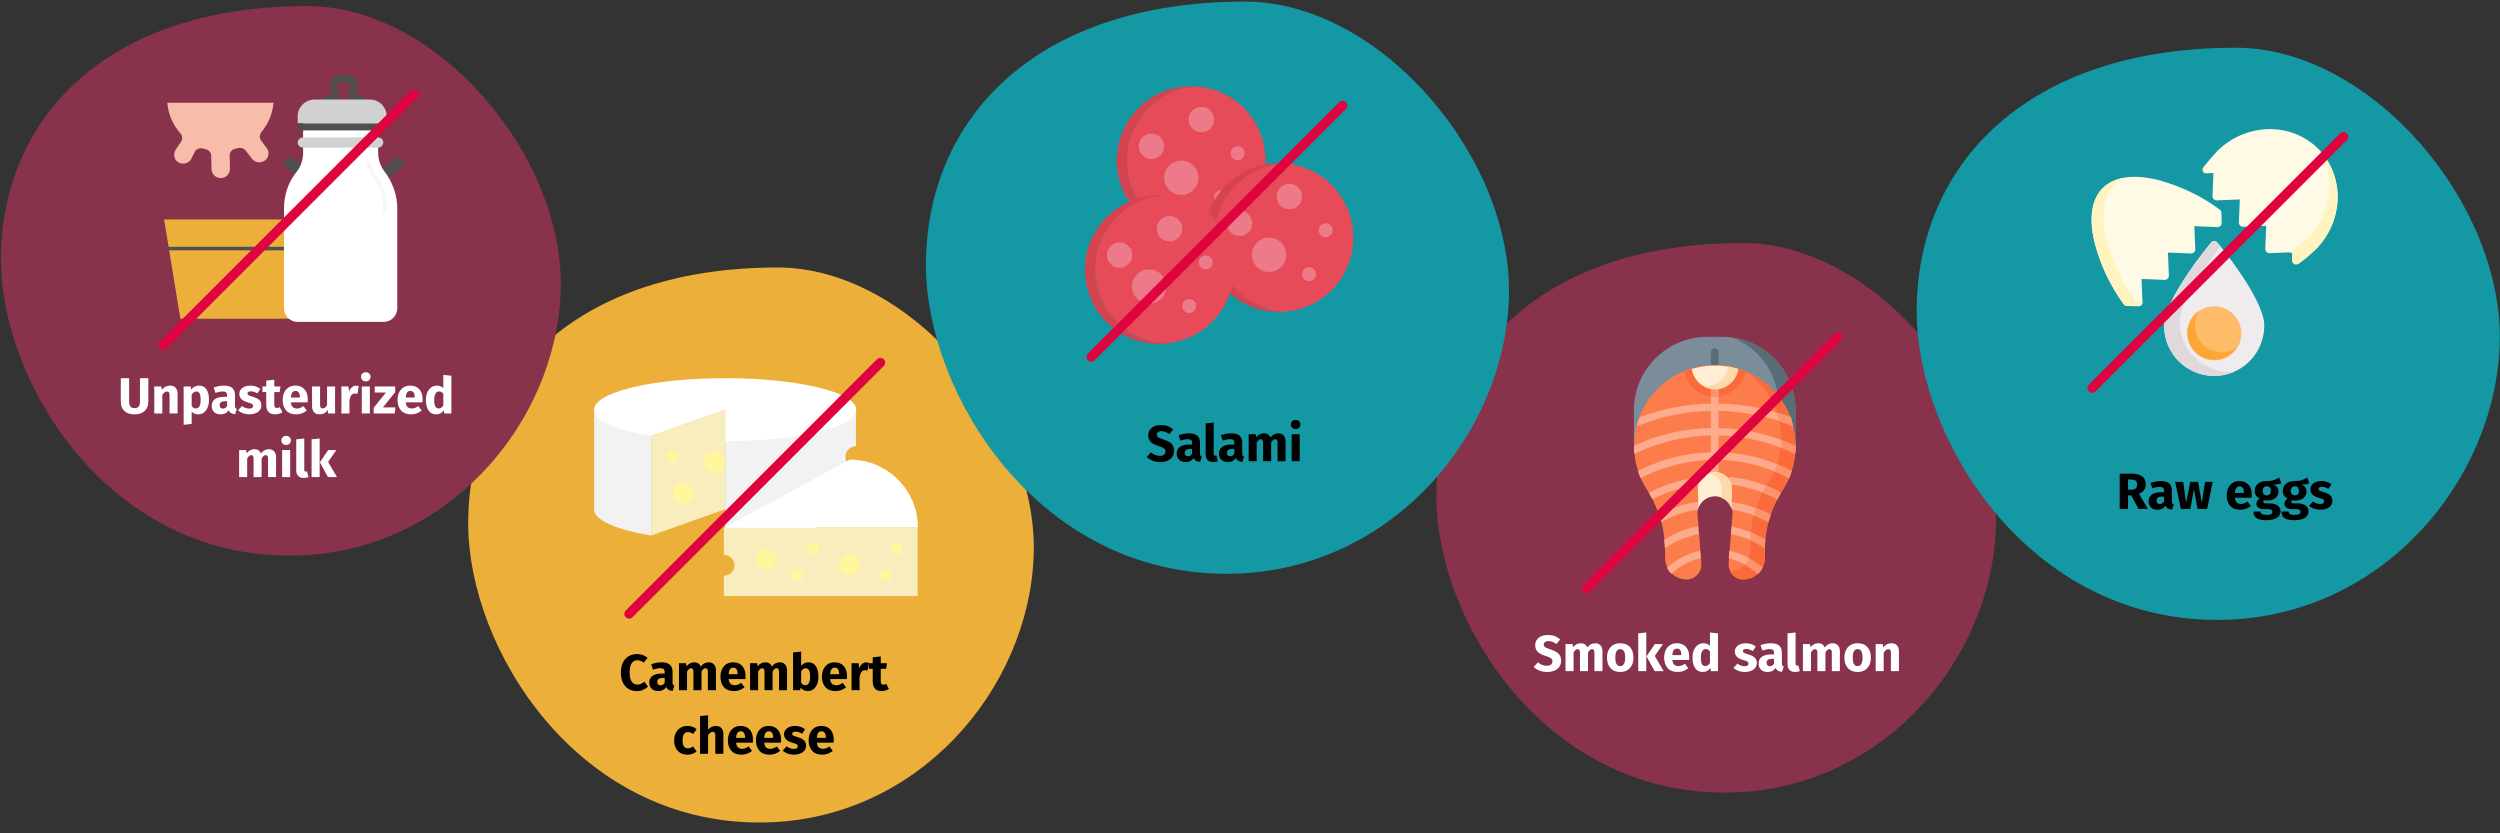<?xml version="1.0" encoding="UTF-8"?>
<svg xmlns="http://www.w3.org/2000/svg" xmlns:xlink="http://www.w3.org/1999/xlink" width="786px" height="262px" viewBox="0 0 786 262" version="1.1">
  <rect x="0" y="0" width="786" height="262" fill="#333333" stroke="none"/>
  <title>ernaehrung-in-der-schwangerschaft-lebensmittelbeschraenkung</title>
  <g id="Page-1" stroke="none" stroke-width="1" fill="none" fill-rule="evenodd">
    <g id="vorlage" transform="translate(-55, -3354)">
      <g id="ernaehrung-in-der-schwangerschaft-lebensmittelbeschraenkung" transform="translate(55, 3354.5)">
        <rect id="Rectangle" x="0" y="0" width="786" height="261.5"></rect>
        <g id="Group" transform="translate(147.2, 83.6)">
          <path d="M91.6,174.5 C141.1,174.5 176.4,132.6 177.8,90.3 C179.2,48 138.8,0 97.3,0 C33.7,0 0,35.5 0,80.5 C0,119.6 33.9,174.5 91.6,174.5 Z" id="Oval-Copy-4" fill="#EBAF3A" fill-rule="nonzero"></path>
          <g id="Path" transform="translate(39.6, 34.8)" fill-rule="nonzero">
            <path d="M64.8,49.4 L52.7,50.7 C49,51 41.2,51.1 41.2,51.1 L41.2,19.8 L49.4,9.9 L82.3,9.9 L82.3,21.4 C80.5,21.4 79,22.9 79,24.7 C79,26.5 80.5,28 82.3,28 L82.3,41.2 L64.8,49.4 Z" fill="#F2F2F2"></path>
            <path d="M2.88657986e-15,10 L18.1,10 L18.1,49.5 C7.2,47.7 2.88657986e-15,44.7 2.88657986e-15,41.3 L2.88657986e-15,10 Z" fill="#F2F2F2"></path>
            <path d="M101.8,47 C101.8,35.2 92.2,25.6 80.4,25.6 C80.4,25.6 80.4,25.6 80.4,25.6 L40.9,47 L101.8,47 Z" fill="#FFFFFF"></path>
            <path d="M40.8,47 L40.8,55.6 L41.1,55.6 C42.9,55.7 44.2,57.3 44.1,59.1 C44,60.7 42.7,61.9 41.1,62.1 L40.8,62.1 L40.8,68.5 L101.7,68.5 L101.7,47.1 L40.8,47.1 L40.8,47 Z" fill="#F8EDBC"></path>
            <g id="Group" transform="translate(50.7, 52)" fill="#FFF69E">
              <path d="M6.6,4.9 C6.6,6.7 5.1,8.2 3.3,8.2 C1.5,8.2 0,6.7 0,4.9 C0,3.1 1.5,1.6 3.3,1.6 L3.3,1.6 C5.1,1.6 6.6,3.1 6.6,4.9 Z" id="Path"></path>
              <path d="M32.9,6.6 C32.9,8.4 31.4,9.9 29.6,9.9 C27.8,9.9 26.3,8.4 26.3,6.6 C26.3,4.8 27.8,3.3 29.6,3.3 C29.6,3.3 29.6,3.3 29.6,3.3 C31.5,3.3 32.9,4.7 32.9,6.6 Z" id="Path"></path>
              <polygon id="Path" points="39.5 8.2 42.8 8.2 42.8 11.5 39.5 11.5"></polygon>
              <polygon id="Path" points="42.8 -3.33066907e-16 46.1 -3.33066907e-16 46.1 3.3 42.8 3.3"></polygon>
              <polygon id="Path" points="11.5 8.2 14.8 8.2 14.8 11.5 11.5 11.5"></polygon>
              <polygon id="Path" points="16.5 -3.33066907e-16 19.8 -3.33066907e-16 19.8 3.3 16.5 3.3"></polygon>
            </g>
            <polyline fill="#F8EDBC" points="41.2 41.2 18.1 49.4 18.1 18.1 41.2 9.9 41.2 19.8"></polyline>
            <path d="M41.2,26.4 C41.2,28.2 39.7,29.7 37.9,29.7 C36.1,29.7 34.6,28.2 34.6,26.4 C34.6,24.6 36.1,23.1 37.9,23.1 C37.9,23.1 37.9,23.1 37.9,23.1 C39.7,23.1 41.2,24.6 41.2,26.4 Z" fill="#FFF69E"></path>
            <path d="M31.3,36.3 C31.3,38.1 29.8,39.6 28,39.6 C26.2,39.6 24.7,38.1 24.7,36.3 C24.7,34.5 26.2,33 28,33 L28,33 C29.8,33 31.3,34.5 31.3,36.3 Z" fill="#FFF69E"></path>
            <polygon fill="#FFF69E" points="23 23.1 26.3 23.1 26.3 26.4 23 26.4"></polygon>
            <path d="M18.1,18.1 L41.2,9.9 L41.2,19.8 C63.9,19.8 82.4,15.4 82.4,9.9 C82.4,4.4 64,1.44328993e-15 41.2,1.44328993e-15 C18.4,1.44328993e-15 2.88657986e-15,4.4 2.88657986e-15,9.9 C2.88657986e-15,13.4 7.2,16.4 18.1,18.1 Z" fill="#FFFFFF"></path>
          </g>
          <line x1="129.6" y1="29.9" x2="50.6" y2="108.9" id="Path" stroke="#DF0440" stroke-width="3" stroke-linecap="round" stroke-linejoin="round"></line>
        </g>
        <g id="Group" transform="translate(0.3, 1.4)">
          <path d="M90.7,172.8 C139.7,172.8 174.7,131.4 176,89.4 C177.3,47.4 137.4,-5.66213743e-15 96.3,-5.66213743e-15 C33.3,-5.66213743e-15 2.83106871e-15,35.1 2.83106871e-15,79.7 C2.83106871e-15,118.5 33.6,172.8 90.7,172.8 Z" id="Oval-Copy-4-2" fill="#88324C" fill-rule="nonzero"></path>
          <g id="dairy-products" transform="translate(51.3, 21.8)" fill-rule="nonzero">
            <path d="M68.5,33.4 C68,33.4 67.5,33.2 67.2,32.8 C66.6,32.1 66.7,31.1 67.3,30.5 C67.3,30.5 67.3,30.5 67.4,30.4 L72.5,26.2 C73.2,25.6 74.3,25.7 75,26.4 C75.6,27.1 75.5,28.1 74.9,28.7 C74.9,28.7 74.9,28.7 74.8,28.8 L69.7,33 C69.3,33.3 68.9,33.4 68.5,33.4 Z" id="Path" fill="#504F4F"></path>
            <path d="M44.5,33.4 C44.1,33.4 43.7,33.3 43.4,33 L38.3,28.8 C37.6,28.2 37.5,27.2 38,26.5 C38,26.5 38,26.5 38.1,26.4 C38.7,25.7 39.8,25.6 40.6,26.2 L45.7,30.4 C46.4,31 46.5,32 46,32.7 C46,32.7 46,32.7 45.9,32.8 C45.5,33.2 45,33.4 44.5,33.4 Z" id="Path-2" fill="#504F4F"></path>
            <path d="M5.3,20.9 C5.9,20.1 5.8,19 5.1,18.2 L5.1,18.2 C2.7,15.5 1.3,12.2 1,8.6 L34.4,8.6 C34.1,12 32.8,15.2 30.6,17.8 L30.6,17.8 C30,18.6 29.9,19.7 30.5,20.5 L32.3,22.9 C33.2,24.1 32.9,25.9 31.7,26.8 C31.7,26.8 31.7,26.8 31.6,26.8 C30.3,27.7 28.5,27.4 27.6,26.2 L25.7,23.7 C25.1,22.9 24.1,22.6 23.1,22.9 C23.1,22.9 23.1,22.9 23,22.9 C22.8,23 22.5,23 22.3,23.1 L22.3,23.1 C22.3,23.1 22.3,23.1 22.2,23.1 C21.2,23.4 20.6,24.2 20.6,25.2 L20.7,29.4 C20.7,31 19.4,32.3 17.8,32.3 C16.3,32.3 15,31.1 14.9,29.5 L14.8,25.3 C14.8,24.3 14.1,23.5 13.1,23.2 C13.1,23.2 13.1,23.2 13,23.2 L13,23.2 C12.8,23.1 12.5,23.1 12.3,23 L12.3,23 C12.3,23 12.3,23 12.2,23 C11.3,22.7 10.2,23.1 9.7,23.9 L8.4,26.5 C7.5,27.8 5.7,28.1 4.4,27.3 C3.1,26.5 2.8,24.7 3.6,23.5 C3.6,23.5 3.6,23.5 3.6,23.4 L5.3,20.9 Z" id="Path-3" fill="#F7BCAA"></path>
            <polygon id="Path-4" fill="#EBAF3A" points="42.2 76.5 5.1 76.5 -1.44328993e-15 45.3 47.3 45.3"></polygon>
            <polygon id="Path-5" fill="#4F4F4F" points="46.3 55 1.3 55 1.1 53.9 46.3 53.9"></polygon>
            <path d="M62.4,8.7 L57.5,8.7 L58.5,3.1 C58.5,2.9 58.5,2.7 58.3,2.5 C58.2,2.3 58,2.3 57.8,2.3 L55.1,2.3 C54.9,2.3 54.7,2.4 54.6,2.5 C54.5,2.7 54.4,2.9 54.4,3.1 L55.4,8.7 L50.6,8.7 L50.6,6.4 L52.8,6.4 L52.3,3.4 C52.2,2.6 52.4,1.7 53,1 C53.5,0.4 54.3,-2.83106871e-15 55.2,-2.83106871e-15 L57.9,-2.83106871e-15 C58.7,-2.83106871e-15 59.5,0.4 60.1,1 C60.6,1.7 60.9,2.5 60.8,3.4 L60.8,3.4 L60.3,6.3 L62.6,6.3 L62.4,8.7 Z" id="Path-6" fill="#504F4F"></path>
            <path d="M67.2,14.1 L43.7,14.1 L43.7,24.3 C43.7,26.5 43,28.7 41.6,30.4 L41.5,30.5 C39,33.7 37.7,37.7 37.7,41.7 L37.7,73.2 C37.7,75.6 39.6,77.5 42,77.5 C42,77.5 42,77.5 42,77.5 L69,77.5 C71.4,77.5 73.3,75.6 73.3,73.2 C73.3,73.2 73.3,73.2 73.3,73.2 L73.3,41.8 C73.3,37.7 71.9,33.8 69.5,30.5 L69.4,30.4 C68,28.6 67.3,26.5 67.3,24.2 L67.2,14.1 Z" id="Path-7" fill="#FFFFFF"></path>
            <polygon id="Path-8" fill="#FFFFFF" points="68.9 45.3 70 45.3 70 48.5 68.9 48.5"></polygon>
            <path d="M70,43.1 L68.8,43.1 L68.8,41.1 C68.8,38.2 67.9,35.4 66.2,33 L66.1,32.9 C65.2,31.6 64.4,30.2 63.9,28.7 C63.8,28.4 63.7,28.2 63.7,27.9 L63.5,27.3 L64.7,27 L64.9,27.6 C65,27.8 65,28.1 65.1,28.3 C65.6,29.7 66.2,31 67.1,32.2 L67.2,32.3 C69.1,34.9 70.1,38 70.1,41.1 L70,43.1 Z" id="Path-9" fill="#F6F7F8"></path>
            <path d="M70,15.1 L42,15.1 L42,12.8 C42,9.9 44.4,7.6 47.3,7.6 L64.7,7.6 C67.6,7.6 69.9,9.9 70,12.8 L70,15.1 L70,15.1 Z" id="Path-10" fill="#D1D1D1"></path>
            <polygon id="Path-11" fill="#504F4F" points="42 15.1 70 15.1 70 17.3 42 17.3"></polygon>
            <path d="M67.4,22.7 L43.5,22.7 C42.6,22.6 41.9,21.8 42,21 C42.1,20.2 42.7,19.6 43.5,19.5 L67.4,19.5 C68.3,19.6 69,20.4 68.9,21.2 C68.8,22 68.2,22.6 67.4,22.7 Z" id="Path-12" fill="#D1D1D1"></path>
          </g>
          <line x1="130" y1="27.6" x2="51" y2="106.6" id="Path" stroke="#DF0440" stroke-width="3" stroke-linecap="round" stroke-linejoin="round"></line>
        </g>
        <g id="Group" transform="translate(451.6, 75.9)">
          <path d="M90.6,172.8 C139.6,172.8 174.6,131.4 175.9,89.4 C177.2,47.4 137.4,-5.66213743e-15 96.3,-5.66213743e-15 C33.3,-5.66213743e-15 5.66213743e-15,35.1 5.66213743e-15,79.7 C5.66213743e-15,118.5 33.6,172.8 90.6,172.8 Z" id="Oval-Copy-4-3" fill="#88324C" fill-rule="nonzero"></path>
          <g id="Path" transform="translate(62.1, 29.5)" fill-rule="nonzero">
            <path d="M6.66133815e-16,23 L6.66133815e-16,33.9 L50.8,34.4 L50.8,23 C50.8,10.3 40.5,1.44328993e-15 27.8,1.44328993e-15 L23.1,1.44328993e-15 C10.4,1.44328993e-15 6.66133815e-16,10.3 6.66133815e-16,23 Z" fill="#7A8D98"></path>
            <path d="M25.4,10.2 C24.8,10.2 24.2,9.7 24.2,9 L24.2,4.8 C24.2,4.2 24.7,3.6 25.4,3.6 C26,3.6 26.6,4.1 26.6,4.8 L26.6,4.8 L26.6,9 C26.6,9.7 26.1,10.2 25.4,10.2 C25.4,10.2 25.4,10.2 25.4,10.2 Z" fill="#596D76"></path>
            <path d="M50.8,23 L50.8,34.4 L45.1,34.3 L45.5,21.6 C45.5,12.1 39.7,3.6 30.9,0.2 C42.3,1.8 50.8,11.5 50.8,23 L50.8,23 Z" fill="#596D76"></path>
            <path d="M50.8,34.3 L50.8,34.3 C50.8,35.2 50.8,35.9 50.7,36.7 C50.5,38.6 50.2,40.4 49.6,42.2 C49.4,42.9 49.1,43.7 48.8,44.4 C48.2,45.7 47.6,47 46.8,48.1 C46.6,48.4 46.4,48.7 46.2,49 C45.8,49.7 45.4,50.3 45.1,51 C44.3,52.6 43.6,54.2 43,55.9 C42.7,56.6 42.5,57.4 42.3,58.1 C41.8,59.9 41.5,61.8 41.3,63.7 L41.3,63.7 C41.2,64.5 41.2,65.3 41.2,66.2 C41.2,66.5 41.2,66.7 41.2,67 L41.2,69.5 C41.2,71.3 40.5,73 39.2,74.3 C39.2,74.3 39.1,74.4 39.1,74.4 C37.8,75.6 36.1,76.3 34.4,76.3 C31.9,76.3 29.8,74.2 29.8,71.7 C29.8,71.6 29.8,71.5 29.8,71.3 L29.9,69.5 L30.1,67.2 L30.5,61.8 L30.7,59.5 L31,55.9 C31,55.8 31,55.6 31,55.5 C31,52.5 28.5,50 25.5,50 C22.5,50 20,52.5 20,55.5 C20,55.6 20,55.8 20,55.9 L20.3,59.5 L20.5,61.8 L20.9,67.2 L21.1,69.5 L21.2,71.3 C21.2,71.4 21.2,71.5 21.2,71.7 C21.2,74.2 19.1,76.3 16.6,76.3 C12.8,76.3 9.8,73.2 9.8,69.5 L9.8,67.3 C9.8,66.9 9.8,66.6 9.8,66.2 C9.8,65.4 9.7,64.6 9.6,63.7 C9.4,61.8 9.1,59.9 8.6,58.1 C8.4,57.3 8.2,56.6 7.9,55.9 C7.3,54.2 6.6,52.6 5.8,51 C5.4,50.3 5.1,49.7 4.7,49 C4.5,48.7 4.4,48.5 4.2,48.2 C3.4,47 2.7,45.7 2.1,44.3 C1.8,43.6 1.5,42.9 1.3,42.1 C0.7,40.3 0.3,38.5 0.2,36.6 C0.1,35.8 0.1,35 0.1,34.2 C0.1,34.1 0.1,33.9 0.1,33.8 C0.1,31.8 0.4,29.7 0.9,27.7 C1.1,26.8 1.4,26 1.7,25.2 C4.2,18.7 9.3,13.5 15.8,10.8 C22,8.2 28.9,8.2 35.1,10.8 C41.6,13.5 46.7,18.7 49.2,25.2 C49.5,26 49.8,26.9 50,27.7 C50.5,30 50.8,32.2 50.8,34.3 L50.8,34.3 Z" fill="#FC7D4B"></path>
            <path d="M35.1,10.9 C34.1,16.2 28.9,19.7 23.6,18.7 C19.6,17.9 16.6,14.9 15.8,10.9 C22,8.4 28.9,8.4 35.1,10.9 Z" fill="#FB6A3B"></path>
            <path d="M26.6,16.5 L26.6,42.6 C26.6,43.2 26.1,43.8 25.4,43.8 C24.8,43.8 24.2,43.3 24.2,42.6 L24.2,16.5 C24.2,15.9 24.7,15.3 25.4,15.3 C26.1,15.3 26.6,15.8 26.6,16.5 Z" fill="#FCAC8D"></path>
            <path d="M26.6,16.5 L26.6,18.9 C25.8,19 25.1,19 24.3,18.9 L24.3,16.5 C24.3,15.9 24.8,15.3 25.5,15.3 C26.1,15.3 26.6,15.8 26.6,16.5 Z" fill="#FB946D"></path>
            <path d="M32.8,10.1 C32.2,14.1 28.5,17 24.5,16.4 C21.2,15.9 18.7,13.4 18.2,10.1 C22.9,8.7 28,8.7 32.8,10.1 Z" fill="#FFEED3"></path>
            <path d="M32.8,10.1 C32.2,14.1 28.5,17 24.5,16.4 C23.6,16.3 22.7,16 21.9,15.5 C22,15.5 22.2,15.5 22.4,15.5 C26,15.5 29.1,12.9 29.7,9.3 C30.6,9.5 31.7,9.8 32.8,10.1 Z" fill="#FDDAA9"></path>
            <path d="M50.8,34.4 C50.8,39.3 49.4,44 46.8,48.1 C43.1,53.7 41.2,60.3 41.1,67 L41.1,69.5 C41.1,73.3 38,76.3 34.3,76.3 C34.3,76.3 34.3,76.3 34.3,76.3 C32.6,76.3 31,75.3 30.2,73.8 C33.8,73.6 36.6,70.6 36.6,67 L36.6,64.6 C36.6,57.9 38.6,51.3 42.3,45.7 C49.7,34.1 46.6,18.7 35.2,11 C44.7,14.9 50.8,24.2 50.8,34.4 L50.8,34.4 Z" fill="#FB6A3B"></path>
            <g id="Group" transform="translate(0, 21)" fill="#FCAC8D">
              <path d="M50,6.9 C49.9,6.9 49.8,6.9 49.7,6.9 C49.6,6.9 49.4,6.9 49.3,6.8 C48.1,6.3 47,5.9 45.8,5.5 C39.6,3.5 33.2,2.4 26.7,2.3 C26.3,2.3 25.9,2.3 25.5,2.3 C25.1,2.3 24.7,2.3 24.3,2.3 C16.5,2.4 8.9,3.9 1.7,6.8 C1.5,6.9 1.2,6.9 1,6.8 C1.2,5.9 1.5,5.1 1.8,4.3 C9,1.6 16.7,0.1 24.4,1.44328993e-15 C24.8,1.44328993e-15 25.2,1.44328993e-15 25.6,1.44328993e-15 C26,1.44328993e-15 26.4,1.44328993e-15 26.8,1.44328993e-15 C33,0.1 39.2,1.1 45.2,2.9 C46.6,3.3 48,3.8 49.4,4.3 C49.5,5.2 49.8,6 50,6.9 L50,6.9 Z" id="Path"></path>
              <path d="M50.8,13.3 L50.8,13.3 C50.8,14.2 50.8,14.9 50.7,15.7 C50.6,15.7 50.4,15.7 50.3,15.6 C48.9,14.9 47.5,14.3 46.1,13.8 C39.9,11.4 33.2,10.1 26.6,10 C26.2,10 25.8,10 25.4,10 C25,10 24.6,10 24.2,10 C16,10.2 7.9,12.1 0.5,15.6 C0.4,15.7 0.2,15.7 0.1,15.7 C6.66133815e-16,14.9 6.66133815e-16,14.1 6.66133815e-16,13.3 C7.6,9.7 15.9,7.8 24.2,7.7 C24.6,7.7 25,7.7 25.4,7.7 C25.8,7.7 26.2,7.7 26.6,7.7 C33.3,7.8 40,9.1 46.3,11.4 C47.8,12 49.3,12.6 50.8,13.3 L50.8,13.3 Z" id="Path"></path>
              <path d="M49.6,21.2 C49.4,21.9 49.1,22.7 48.8,23.4 C48.8,23.4 48.7,23.4 48.7,23.4 C48.4,23.2 48,23 47.6,22.8 C46.5,22.2 45.3,21.7 44.2,21.3 C38.6,19 32.7,17.8 26.7,17.7 C26.3,17.7 25.9,17.7 25.5,17.7 C25.1,17.7 24.7,17.7 24.3,17.7 C17,17.9 9.9,19.6 3.3,22.8 C2.9,23 2.5,23.2 2.2,23.4 C2.2,23.4 2.1,23.4 2.1,23.4 C1.8,22.7 1.5,22 1.3,21.2 C1.6,21 1.9,20.9 2.3,20.7 C9.1,17.3 16.7,15.5 24.3,15.3 C24.7,15.3 25.1,15.3 25.5,15.3 C25.9,15.3 26.3,15.3 26.7,15.3 C33,15.4 39.2,16.7 45.1,19.1 C46.3,19.6 47.5,20.1 48.7,20.7 C49,20.9 49.3,21.1 49.6,21.2 L49.6,21.2 Z" id="Path"></path>
              <path d="M46.2,28.1 C45.8,28.8 45.4,29.4 45.1,30.1 C44.8,29.9 44.5,29.8 44.2,29.6 C42.9,29 41.7,28.4 40.4,27.9 C37.2,26.7 33.8,25.8 30.3,25.4 C29.7,25.3 29.2,24.7 29.3,24.1 C29.4,23.5 29.9,23 30.6,23.1 C34.3,23.5 38,24.4 41.5,25.8 C42.8,26.3 44,26.8 45.2,27.4 C45.5,27.7 45.9,27.9 46.2,28.1 L46.2,28.1 L46.2,28.1 Z" id="Path"></path>
              <path d="M20.5,25.5 C15.7,26.1 11,27.5 6.7,29.6 C6.4,29.7 6.1,29.9 5.8,30 C5.4,29.3 5.1,28.7 4.7,28 C4.7,28 4.7,28 4.8,28 C5.1,27.8 5.4,27.7 5.8,27.5 C10.4,25.2 15.3,23.8 20.4,23.2 C21,23.1 21.6,23.6 21.7,24.2 C21.6,24.9 21.2,25.4 20.5,25.5 C20.5,25.5 20.5,25.5 20.5,25.5 L20.5,25.5 Z" id="Path"></path>
              <path d="M43,35 C42.7,35.7 42.5,36.5 42.3,37.2 C42.2,37.2 42.1,37.1 42.1,37.1 C41.7,36.9 41.3,36.7 40.8,36.5 C39.8,36 38.7,35.5 37.7,35.1 C35.5,34.3 33.1,33.6 30.8,33.3 C30.6,32.5 30.2,31.7 29.7,31.1 C29.9,30.9 30.2,30.9 30.5,30.9 C33.2,31.3 35.8,31.9 38.4,32.9 C39.6,33.3 40.8,33.8 41.9,34.4 C42.2,34.6 42.6,34.8 43,35 L43,35 Z" id="Path"></path>
              <path d="M21.2,31.1 C20.7,31.7 20.3,32.5 20.1,33.3 C16.6,33.8 13.2,34.9 10,36.5 C9.6,36.7 9.2,36.9 8.7,37.1 C8.6,37.1 8.5,37.2 8.5,37.2 C8.3,36.4 8.1,35.7 7.8,35 C8.2,34.8 8.6,34.6 8.9,34.4 C12.5,32.6 16.3,31.4 20.3,30.9 C20.7,30.9 21,30.9 21.2,31.1 L21.2,31.1 Z" id="Path"></path>
              <path d="M41.3,42.8 L41.3,42.8 C41.2,43.6 41.2,44.4 41.2,45.3 C41,45.3 40.8,45.2 40.6,45.1 C39.6,44.4 38.6,43.9 37.5,43.3 C37.2,43.2 36.9,43 36.6,42.9 C34.6,42 32.6,41.4 30.5,41 L30.7,38.7 C30.7,38.7 30.8,38.7 30.8,38.7 C32.9,39.1 34.9,39.7 36.8,40.5 C37.4,40.7 38,41 38.5,41.3 C39.5,41.7 40.4,42.2 41.3,42.8 L41.3,42.8 Z" id="Path"></path>
              <path d="M20.4,41 C18,41.5 15.6,42.3 13.4,43.3 C12.3,43.8 11.3,44.4 10.3,45.1 C10.1,45.2 9.9,45.3 9.7,45.3 C9.7,44.5 9.6,43.7 9.5,42.8 C10.4,42.2 11.4,41.7 12.3,41.2 C14.7,40 17.3,39.1 20,38.6 C20,38.6 20.1,38.6 20.1,38.6 L20.4,41 Z" id="Path"></path>
              <path d="M21,48.6 C17.6,49.4 14.4,51.1 11.8,53.5 L11.8,53.5 C11.2,53 10.8,52.3 10.4,51.6 C13.3,49 16.8,47.2 20.6,46.3 C20.7,46.3 20.7,46.3 20.8,46.3 L21,48.6 Z" id="Path"></path>
              <path d="M40.4,51.6 C40.1,52.3 39.6,52.9 39.1,53.4 C39.1,53.4 39,53.5 39,53.5 L39,53.5 C37.7,52.4 36.4,51.4 34.9,50.6 C33.3,49.7 31.6,49.1 29.8,48.6 L30,46.3 C30.1,46.3 30.1,46.3 30.2,46.3 C32.3,46.8 34.3,47.5 36.1,48.6 C37.7,49.5 39.1,50.5 40.4,51.6 L40.4,51.6 Z" id="Path"></path>
            </g>
            <path d="M20.1,48 L20.3,53.7 C21.4,50.9 24.6,49.4 27.4,50.5 C28.9,51.1 30,52.2 30.6,53.7 L30.8,48 C30.9,45.1 28.6,42.6 25.6,42.5 C22.7,42.4 20.2,44.7 20.1,47.7 C20.1,47.8 20.1,47.9 20.1,48 L20.1,48 Z" fill="#FFEED3"></path>
            <path d="M30.8,48 L30.6,53.7 C30.1,52.3 29,51.1 27.5,50.6 L27.6,48 C27.7,45.6 26.1,43.5 23.9,42.8 C26.7,41.9 29.7,43.5 30.6,46.3 C30.7,46.8 30.8,47.4 30.8,48 Z" fill="#FDDAA9"></path>
            <g id="Group" transform="translate(34.9, 24)" fill="#FB946D">
              <path d="M1.2,45.6 C2.7,46.5 4.2,47.5 5.5,48.6 C5.2,49.3 4.7,49.9 4.2,50.4 C4.2,50.4 4.1,50.5 4.1,50.5 L4.1,50.5 C2.8,49.4 1.5,48.4 -5.55111512e-16,47.6 C0.6,47 1,46.3 1.2,45.6 Z" id="Path"></path>
              <path d="M3.6,38.2 C4.6,38.7 5.5,39.2 6.4,39.8 L6.4,39.8 C6.3,40.6 6.3,41.4 6.3,42.3 C6.1,42.3 5.9,42.2 5.7,42.1 C4.7,41.4 3.7,40.9 2.6,40.3 C2.3,40.2 2,40 1.7,39.9 C1.7,39.1 1.8,38.3 1.8,37.4 C2.4,37.7 3,38 3.6,38.2 Z" id="Path"></path>
              <path d="M7,31.4 C7.4,31.6 7.8,31.8 8.1,32 C7.8,32.7 7.6,33.5 7.4,34.2 C7.3,34.2 7.2,34.1 7.2,34.1 C6.8,33.9 6.4,33.7 5.9,33.5 C4.9,33 3.8,32.5 2.8,32.1 C3,31.4 3.2,30.6 3.5,29.9 C4.6,30.3 5.8,30.8 7,31.4 Z" id="Path"></path>
              <path d="M11.3,25 L11.3,25 C11,25.7 10.6,26.4 10.2,27 C9.9,26.8 9.6,26.7 9.3,26.5 C8,25.9 6.8,25.3 5.5,24.8 C5.8,24.1 6.2,23.4 6.6,22.8 C7.9,23.3 9.1,23.8 10.3,24.4 C10.6,24.7 11,24.9 11.3,25 Z" id="Path"></path>
              <path d="M13.7,17.7 C14.1,17.9 14.4,18.1 14.7,18.2 C14.5,18.9 14.2,19.7 13.9,20.4 C13.9,20.4 13.8,20.4 13.8,20.4 C13.5,20.2 13.1,20 12.7,19.8 C11.6,19.2 10.4,18.7 9.3,18.3 C9.6,17.6 9.9,16.9 10.1,16.2 C11.3,16.6 12.5,17.1 13.7,17.7 L13.7,17.7 Z" id="Path"></path>
              <path d="M10.8,2.6 C10.6,1.7 10.4,0.8 10.1,1.44328993e-15 C11.5,0.4 12.9,0.9 14.3,1.4 C14.6,2.2 14.9,3.1 15.1,3.9 C15,3.9 14.9,3.9 14.8,3.9 C14.7,3.9 14.5,3.9 14.4,3.8 C13.2,3.4 12,3 10.8,2.6 L10.8,2.6 Z" id="Path"></path>
              <path d="M15.9,10.3 L15.9,10.3 C15.9,11.2 15.9,11.9 15.8,12.7 C15.7,12.7 15.5,12.7 15.4,12.6 C14,11.9 12.6,11.3 11.2,10.8 C11.3,10 11.3,9.2 11.4,8.4 C12.9,9 14.4,9.6 15.9,10.3 Z" id="Path"></path>
            </g>
          </g>
          <line x1="126.2" y1="29.6" x2="47.2" y2="108.6" id="Path" stroke="#DF0440" stroke-width="3" stroke-linecap="round" stroke-linejoin="round"></line>
        </g>
        <g id="Group" transform="translate(291.1, 0)">
          <path d="M94.5,179.9 C145.5,179.9 181.9,136.8 183.3,93.1 C184.7,49.4 143.1,0 100.3,0 C34.7,0 5.689893e-15,36.6 5.689893e-15,83 C0.1,123.3 35.1,179.9 94.5,179.9 Z" id="Oval-Copy-4-4" fill="#1398A4" fill-rule="nonzero"></path>
          <g transform="translate(60, 26.6)" fill-rule="nonzero">
            <path d="M25,46.7 C24.5,46.8 23.9,46.8 23.4,46.8 C10.5,46.8 2.13717932e-15,36.3 2.13717932e-15,23.4 C2.13717932e-15,10.5 10.5,-1.44328993e-15 23.4,-1.44328993e-15 C23.9,-1.44328993e-15 24.5,-1.44328993e-15 25,0.1 C12.8,0.9 3.2,11.1 3.2,23.4 C3.2,35.7 12.8,45.9 25,46.7 Z" id="Path" fill="#D34450"></path>
            <path d="M46.8,23.4 C46.8,35.8 37.2,45.9 25,46.7 C12.8,45.9 3.2,35.7 3.2,23.4 C3.2,11 12.8,0.9 25,0.1 C37.2,0.8 46.8,11 46.8,23.4 Z" id="Path" fill="#E74A58"></path>
            <circle id="Oval" fill="#ED7A89" cx="10.9" cy="18.9" r="4"></circle>
            <circle id="Oval" fill="#ED7A89" cx="26.6" cy="10.5" r="4"></circle>
            <circle id="Oval" fill="#ED7A89" cx="38" cy="21.1" r="2.2"></circle>
            <circle id="Oval" fill="#ED7A89" cx="32.8" cy="34.9" r="2.2"></circle>
            <circle id="Oval" fill="#ED7A89" cx="20.3" cy="28.8" r="5.4"></circle>
          </g>
          <g transform="translate(87.6, 50.8)" fill-rule="nonzero">
            <path d="M25,46.7 C24.5,46.8 23.9,46.8 23.4,46.8 C10.5,46.8 6.66133815e-16,36.3 6.66133815e-16,23.4 C6.66133815e-16,10.5 10.5,-6.66133815e-16 23.4,-6.66133815e-16 C23.9,-6.66133815e-16 24.5,-6.66133815e-16 25,0.1 C12.8,0.9 3.2,11.1 3.2,23.4 C3.3,35.7 12.9,45.9 25,46.7 Z" id="Path" fill="#D34450"></path>
            <path d="M46.8,23.4 C46.8,35.8 37.2,45.9 25,46.7 C12.8,45.9 3.2,35.7 3.2,23.4 C3.2,11 12.8,0.9 25,0.1 C37.2,0.8 46.8,11 46.8,23.4 Z" id="Path" fill="#E74A58"></path>
            <circle id="Oval" fill="#ED7A89" cx="11" cy="18.9" r="4"></circle>
            <circle id="Oval" fill="#ED7A89" cx="26.7" cy="10.5" r="4"></circle>
            <circle id="Oval" fill="#ED7A89" cx="38.1" cy="21.1" r="2.2"></circle>
            <circle id="Oval" fill="#ED7A89" cx="32.9" cy="34.9" r="2.2"></circle>
            <circle id="Oval" fill="#ED7A89" cx="20.3" cy="28.8" r="5.4"></circle>
          </g>
          <g transform="translate(50, 60.9)" fill-rule="nonzero">
            <path d="M25,46.7 C24.5,46.8 23.9,46.8 23.4,46.8 C10.5,46.8 2.13717932e-15,36.3 2.13717932e-15,23.4 C2.13717932e-15,10.5 10.5,1.44328993e-15 23.4,1.44328993e-15 C23.9,1.44328993e-15 24.5,1.44328993e-15 25,0.1 C12.8,0.9 3.2,11.1 3.2,23.4 C3.2,35.7 12.8,45.8 25,46.7 Z" id="Path" fill="#D34450"></path>
            <path d="M46.8,23.3 C46.8,35.7 37.2,45.8 25,46.6 C12.8,45.8 3.2,35.6 3.2,23.3 C3.2,10.9 12.8,0.8 25,1.44328993e-15 C37.1,0.8 46.8,10.9 46.8,23.3 Z" id="Path" fill="#E74A58"></path>
            <circle id="Oval" fill="#ED7A89" cx="10.9" cy="18.8" r="4"></circle>
            <circle id="Oval" fill="#ED7A89" cx="26.6" cy="10.5" r="4"></circle>
            <circle id="Oval" fill="#ED7A89" cx="38" cy="21.1" r="2.2"></circle>
            <circle id="Oval" fill="#ED7A89" cx="32.8" cy="34.8" r="2.2"></circle>
            <circle id="Oval" fill="#ED7A89" cx="20.2" cy="28.7" r="5.4"></circle>
          </g>
          <line x1="131" y1="32.7" x2="52" y2="111.7" id="Path" stroke="#DF0440" stroke-width="3" stroke-linecap="round" stroke-linejoin="round"></line>
        </g>
        <g id="Group" transform="translate(602.6, 14.5)">
          <path d="M94.5,179.9 C145.5,179.9 181.9,136.8 183.3,93.1 C184.7,49.4 143.1,0 100.3,0 C34.7,0 5.66213743e-15,36.6 5.66213743e-15,83 C0.1,123.3 35.1,179.9 94.5,179.9 Z" id="Oval-Copy-4-5" fill="#1398A4" fill-rule="nonzero"></path>
          <g id="Path" transform="translate(54.996, 25.587)" fill-rule="nonzero">
            <g id="Group" transform="translate(34.784, 0)">
              <path d="M36.42,6.113 C32.22,2.013 26.52,-0.187 20.62,0.013 C14.72,0.213 9.12,2.613 4.92,6.713 C3.32,8.413 1.82,10.113 0.42,12.013 C0.02,12.513 0.12,13.313 0.72,13.713 C0.92,13.913 1.22,13.913 1.52,13.913 L3.52,13.813 L3.22,21.113 C3.22,21.813 3.72,22.313 4.42,22.413 C4.42,22.413 4.52,22.413 4.52,22.413 L11.82,22.113 L11.52,29.413 C11.52,30.113 12.02,30.613 12.72,30.713 C12.72,30.713 12.82,30.713 12.82,30.713 L20.12,30.413 L19.82,37.713 C19.82,38.413 20.32,38.913 21.02,39.013 C21.02,39.013 21.12,39.013 21.12,39.013 L28.42,38.713 L28.32,41.113 C28.32,41.813 28.82,42.313 29.52,42.413 C29.82,42.413 30.02,42.313 30.32,42.213 C32.32,40.813 34.12,39.213 35.92,37.513 C40.02,33.313 42.42,27.713 42.62,21.813 C42.72,16.113 40.52,10.313 36.42,6.113 Z" id="Path" fill="#FFFAE6"></path>
              <path d="M0.92,11.313 C0.72,11.613 0.52,11.813 0.32,12.113 C-0.08,12.613 0.02,13.413 0.62,13.813 C0.72,13.913 0.72,13.913 0.82,13.913 L0.92,11.313 Z" id="Path" fill="#FFF4BF"></path>
            </g>
            <path d="M72.404,7.513 C74.104,10.813 75.004,14.613 74.804,18.313 C74.604,24.213 72.204,29.813 68.104,34.013 C66.404,35.713 64.504,37.313 62.504,38.713 C62.404,38.813 62.204,38.913 62.104,38.913 L63.104,38.913 L63.004,41.313 C63.004,42.013 63.504,42.513 64.204,42.613 C64.504,42.613 64.704,42.513 65.004,42.413 C67.004,41.013 68.804,39.413 70.604,37.713 C74.704,33.513 77.104,27.913 77.304,22.013 C77.504,16.713 75.804,11.513 72.404,7.513 Z" fill="#FFF4BF"></path>
            <path d="M40.804,26.213 C40.804,25.813 40.604,25.513 40.304,25.313 C34.404,20.913 27.704,17.813 20.604,15.913 C12.904,14.113 7.004,15.013 3.504,18.513 C0.004,22.013 -0.896,27.813 0.904,35.413 C2.704,42.513 5.804,49.113 10.104,55.013 C10.304,55.313 10.704,55.513 11.004,55.513 L14.804,55.613 L14.804,55.613 C15.504,55.613 16.004,55.113 16.004,54.413 C16.004,54.413 16.004,54.413 16.004,54.413 L15.704,47.113 L23.004,47.413 C23.704,47.413 24.204,46.913 24.304,46.213 C24.304,46.213 24.304,46.113 24.304,46.113 L24.004,38.813 L31.304,39.113 C32.004,39.113 32.504,38.613 32.604,37.913 C32.604,37.913 32.604,37.813 32.604,37.813 L32.304,30.513 L39.604,30.813 C40.304,30.813 40.804,30.313 40.904,29.613 C40.904,29.613 40.904,29.513 40.904,29.513 L40.804,26.213 Z" fill="#FFFAE6"></path>
            <path d="M14.704,54.413 C14.304,54.413 14.004,54.213 13.804,53.913 C9.504,48.013 6.404,41.313 4.604,34.313 C2.804,26.713 3.804,20.913 7.204,17.413 C8.004,16.613 8.904,15.913 9.904,15.413 C7.504,15.813 5.304,16.913 3.504,18.613 C0.004,22.113 -0.896,27.913 0.904,35.513 C2.704,42.613 5.804,49.213 10.104,55.113 C10.304,55.413 10.704,55.613 11.004,55.613 L14.804,55.713 L14.804,55.713 C15.504,55.713 16.004,55.213 16.004,54.513 C16.004,54.513 16.004,54.513 16.004,54.513 L16.004,54.513 L14.704,54.413 Z" fill="#FFF4BF"></path>
            <path d="M39.504,35.613 C39.104,35.113 38.304,35.013 37.804,35.413 C37.704,35.413 37.704,35.513 37.604,35.613 C37.004,36.313 22.804,53.413 22.804,61.813 C22.804,70.513 29.804,77.513 38.504,77.613 C47.204,77.613 54.204,70.613 54.304,61.913 C54.304,61.913 54.304,61.913 54.304,61.813 C54.304,53.413 40.104,36.313 39.504,35.613 Z" fill="#F0ECED"></path>
            <path d="M43.404,76.313 C34.704,76.313 27.704,69.313 27.704,60.613 C27.704,54.013 36.504,42.013 40.504,36.913 C39.904,36.213 39.604,35.813 39.504,35.713 C39.104,35.213 38.304,35.113 37.804,35.513 C37.704,35.513 37.704,35.613 37.604,35.713 C37.004,36.413 22.804,53.513 22.804,61.913 C22.804,70.613 29.804,77.613 38.504,77.613 C40.604,77.613 42.704,77.213 44.704,76.313 C44.304,76.313 43.904,76.313 43.404,76.313 Z" fill="#E1D8DC"></path>
            <path d="M38.604,55.713 C33.904,55.713 30.104,59.513 30.104,64.213 C30.104,68.913 33.904,72.713 38.604,72.713 C43.304,72.713 47.104,68.913 47.104,64.213 C47.104,64.213 47.104,64.213 47.104,64.213 C47.004,59.513 43.204,55.713 38.604,55.713 Z" fill="#FFBC68"></path>
            <path d="M41.004,70.213 C36.304,70.213 32.504,66.413 32.504,61.713 C32.504,60.013 33.004,58.413 33.904,57.013 C30.004,59.613 28.904,64.813 31.504,68.713 C34.104,72.613 39.304,73.713 43.204,71.113 C44.204,70.513 45.004,69.613 45.604,68.713 C44.304,69.813 42.604,70.213 41.004,70.213 Z" fill="#FFA535"></path>
          </g>
          <line x1="134.2" y1="28" x2="55.2" y2="107" id="Path" stroke="#DF0440" stroke-width="3" stroke-linecap="round" stroke-linejoin="round"></line>
        </g>
        <path d="M42.296,129.772 C43.235,129.772 44.029,129.601 44.68,129.26 C45.331,128.919 45.819,128.449 46.144,127.852 C46.469,127.255 46.632,126.577 46.632,125.82 L46.632,125.82 L46.632,118.412 L44.008,118.412 L44.008,125.708 C44.008,126.423 43.872,126.953 43.6,127.3 C43.328,127.647 42.893,127.82 42.296,127.82 C41.709,127.82 41.28,127.647 41.008,127.3 C40.736,126.953 40.6,126.423 40.6,125.708 L40.6,125.708 L40.6,118.412 L37.976,118.412 L37.976,125.82 C37.976,127.025 38.344,127.985 39.08,128.7 C39.816,129.415 40.888,129.772 42.296,129.772 Z M51.032,129.5 L51.032,123.692 C51.501,122.956 51.992,122.588 52.504,122.588 C52.771,122.588 52.971,122.671 53.104,122.836 C53.237,123.001 53.304,123.297 53.304,123.724 L53.304,123.724 L53.304,129.5 L55.832,129.5 L55.832,123.292 C55.832,122.481 55.624,121.852 55.208,121.404 C54.792,120.956 54.216,120.732 53.48,120.732 C52.957,120.732 52.485,120.839 52.064,121.052 C51.643,121.265 51.251,121.585 50.888,122.012 L50.888,122.012 L50.712,121.004 L48.504,121.004 L48.504,129.5 L51.032,129.5 Z M57.736,133.052 L60.264,132.78 L60.264,128.892 C60.787,129.479 61.475,129.772 62.328,129.772 C63.011,129.772 63.608,129.577 64.12,129.188 C64.632,128.799 65.024,128.26 65.296,127.572 C65.568,126.884 65.704,126.103 65.704,125.228 C65.704,123.809 65.443,122.705 64.92,121.916 C64.397,121.127 63.603,120.732 62.536,120.732 C62.088,120.732 61.651,120.831 61.224,121.028 C60.797,121.225 60.419,121.532 60.088,121.948 L60.088,121.948 L59.96,121.004 L57.736,121.004 L57.736,133.052 Z M61.56,127.916 C61.037,127.916 60.605,127.665 60.264,127.164 L60.264,127.164 L60.264,123.58 C60.456,123.26 60.677,123.015 60.928,122.844 C61.179,122.673 61.448,122.588 61.736,122.588 C62.184,122.588 62.52,122.783 62.744,123.172 C62.968,123.561 63.08,124.257 63.08,125.26 C63.08,127.031 62.573,127.916 61.56,127.916 Z M69.32,129.772 C70.472,129.772 71.325,129.345 71.88,128.492 C72.061,128.897 72.317,129.193 72.648,129.38 C72.979,129.567 73.405,129.681 73.928,129.724 L73.928,129.724 L74.456,128.076 C74.253,128.001 74.107,127.889 74.016,127.74 C73.925,127.591 73.88,127.356 73.88,127.036 L73.88,127.036 L73.88,123.74 C73.88,122.737 73.597,121.985 73.032,121.484 C72.467,120.983 71.576,120.732 70.36,120.732 C69.88,120.732 69.36,120.785 68.8,120.892 C68.24,120.999 67.693,121.153 67.16,121.356 L67.16,121.356 L67.736,123.02 C68.152,122.881 68.557,122.772 68.952,122.692 C69.347,122.612 69.683,122.572 69.96,122.572 C70.493,122.572 70.867,122.665 71.08,122.852 C71.293,123.039 71.4,123.383 71.4,123.884 L71.4,123.884 L71.4,124.252 L70.536,124.252 C69.245,124.252 68.259,124.497 67.576,124.988 C66.893,125.479 66.552,126.188 66.552,127.116 C66.552,127.905 66.803,128.545 67.304,129.036 C67.805,129.527 68.477,129.772 69.32,129.772 Z M70.056,127.964 C69.747,127.964 69.504,127.871 69.328,127.684 C69.152,127.497 69.064,127.233 69.064,126.892 C69.064,126.465 69.205,126.151 69.488,125.948 C69.771,125.745 70.2,125.644 70.776,125.644 L70.776,125.644 L71.4,125.644 L71.4,127.148 C71.08,127.692 70.632,127.964 70.056,127.964 Z M78.392,129.772 C79.096,129.772 79.736,129.66 80.312,129.436 C80.888,129.212 81.341,128.889 81.672,128.468 C82.003,128.047 82.168,127.548 82.168,126.972 C82.168,126.247 81.952,125.679 81.52,125.268 C81.088,124.857 80.429,124.524 79.544,124.268 C79.032,124.119 78.653,123.991 78.408,123.884 C78.163,123.777 78,123.673 77.92,123.572 C77.84,123.471 77.8,123.34 77.8,123.18 C77.8,122.977 77.888,122.82 78.064,122.708 C78.24,122.596 78.493,122.54 78.824,122.54 C79.528,122.54 80.227,122.759 80.92,123.196 L80.92,123.196 L81.848,121.772 C81.443,121.441 80.973,121.185 80.44,121.004 C79.907,120.823 79.336,120.732 78.728,120.732 C78.035,120.732 77.424,120.847 76.896,121.076 C76.368,121.305 75.963,121.615 75.68,122.004 C75.397,122.393 75.256,122.833 75.256,123.324 C75.256,123.975 75.464,124.519 75.88,124.956 C76.296,125.393 76.925,125.735 77.768,125.98 C78.301,126.129 78.691,126.255 78.936,126.356 C79.181,126.457 79.347,126.567 79.432,126.684 C79.517,126.801 79.56,126.961 79.56,127.164 C79.56,127.42 79.451,127.617 79.232,127.756 C79.013,127.895 78.712,127.964 78.328,127.964 C77.539,127.964 76.787,127.687 76.072,127.132 L76.072,127.132 L74.84,128.508 C75.267,128.903 75.787,129.212 76.4,129.436 C77.013,129.66 77.677,129.772 78.392,129.772 Z M86.488,129.772 C86.893,129.772 87.301,129.713 87.712,129.596 C88.123,129.479 88.483,129.313 88.792,129.1 L88.792,129.1 L87.944,127.5 C87.624,127.681 87.32,127.772 87.032,127.772 C86.755,127.772 86.552,127.687 86.424,127.516 C86.296,127.345 86.232,127.063 86.232,126.668 L86.232,126.668 L86.232,122.764 L87.912,122.764 L88.184,121.004 L86.232,121.004 L86.232,118.876 L83.704,119.164 L83.704,121.004 L82.504,121.004 L82.504,122.764 L83.704,122.764 L83.704,126.7 C83.704,128.737 84.632,129.761 86.488,129.772 Z M93.144,129.772 C94.36,129.772 95.464,129.377 96.456,128.588 L96.456,128.588 L95.416,127.18 C95.043,127.436 94.696,127.625 94.376,127.748 C94.056,127.871 93.725,127.932 93.384,127.932 C92.819,127.932 92.376,127.788 92.056,127.5 C91.736,127.212 91.533,126.711 91.448,125.996 L91.448,125.996 L96.712,125.996 C96.744,125.74 96.76,125.436 96.76,125.084 C96.76,123.719 96.413,122.652 95.72,121.884 C95.027,121.116 94.067,120.732 92.84,120.732 C92.008,120.732 91.293,120.932 90.696,121.332 C90.099,121.732 89.645,122.276 89.336,122.964 C89.027,123.652 88.872,124.428 88.872,125.292 C88.872,126.657 89.24,127.745 89.976,128.556 C90.712,129.367 91.768,129.772 93.144,129.772 Z M94.28,124.476 L91.448,124.476 C91.501,123.74 91.648,123.212 91.888,122.892 C92.128,122.572 92.467,122.412 92.904,122.412 C93.8,122.412 94.259,123.063 94.28,124.364 L94.28,124.364 L94.28,124.476 Z M100.472,129.772 C101.571,129.772 102.429,129.324 103.048,128.428 L103.048,128.428 L103.16,129.5 L105.352,129.5 L105.352,121.004 L102.824,121.004 L102.824,126.908 C102.44,127.569 101.981,127.9 101.448,127.9 C101.171,127.9 100.965,127.817 100.832,127.652 C100.699,127.487 100.632,127.196 100.632,126.78 L100.632,126.78 L100.632,121.004 L98.104,121.004 L98.104,127.1 C98.104,127.943 98.304,128.599 98.704,129.068 C99.104,129.537 99.693,129.772 100.472,129.772 Z M109.864,129.5 L109.864,125.292 C110.013,124.599 110.219,124.079 110.48,123.732 C110.741,123.385 111.123,123.212 111.624,123.212 C111.816,123.212 112.072,123.249 112.392,123.324 L112.392,123.324 L112.792,120.876 C112.536,120.801 112.253,120.764 111.944,120.764 C111.453,120.764 111.013,120.932 110.624,121.268 C110.235,121.604 109.944,122.065 109.752,122.652 L109.752,122.652 L109.544,121.004 L107.336,121.004 L107.336,129.5 L109.864,129.5 Z M115,119.404 C115.437,119.404 115.797,119.268 116.08,118.996 C116.363,118.724 116.504,118.38 116.504,117.964 C116.504,117.548 116.363,117.204 116.08,116.932 C115.797,116.66 115.437,116.524 115,116.524 C114.563,116.524 114.205,116.66 113.928,116.932 C113.651,117.204 113.512,117.548 113.512,117.964 C113.512,118.38 113.651,118.724 113.928,118.996 C114.205,119.268 114.563,119.404 115,119.404 Z M116.28,129.5 L116.28,121.004 L113.752,121.004 L113.752,129.5 L116.28,129.5 Z M124.104,129.5 L124.328,127.58 L120.408,127.58 L124.248,122.78 L124.248,121.004 L117.816,121.004 L117.816,122.908 L121.336,122.908 L117.48,127.708 L117.48,129.5 L124.104,129.5 Z M129.256,129.772 C130.472,129.772 131.576,129.377 132.568,128.588 L132.568,128.588 L131.528,127.18 C131.155,127.436 130.808,127.625 130.488,127.748 C130.168,127.871 129.837,127.932 129.496,127.932 C128.931,127.932 128.488,127.788 128.168,127.5 C127.848,127.212 127.645,126.711 127.56,125.996 L127.56,125.996 L132.824,125.996 C132.856,125.74 132.872,125.436 132.872,125.084 C132.872,123.719 132.525,122.652 131.832,121.884 C131.139,121.116 130.179,120.732 128.952,120.732 C128.12,120.732 127.405,120.932 126.808,121.332 C126.211,121.732 125.757,122.276 125.448,122.964 C125.139,123.652 124.984,124.428 124.984,125.292 C124.984,126.657 125.352,127.745 126.088,128.556 C126.824,129.367 127.88,129.772 129.256,129.772 Z M130.392,124.476 L127.56,124.476 C127.613,123.74 127.76,123.212 128,122.892 C128.24,122.572 128.579,122.412 129.016,122.412 C129.912,122.412 130.371,123.063 130.392,124.364 L130.392,124.364 L130.392,124.476 Z M137.128,129.772 C138.141,129.772 138.947,129.351 139.544,128.508 L139.544,128.508 L139.672,129.5 L141.912,129.5 L141.912,117.628 L139.384,117.356 L139.384,121.532 C138.851,120.999 138.179,120.732 137.368,120.732 C136.685,120.732 136.08,120.924 135.552,121.308 C135.024,121.692 134.616,122.225 134.328,122.908 C134.04,123.591 133.896,124.364 133.896,125.228 C133.896,126.636 134.171,127.745 134.72,128.556 C135.269,129.367 136.072,129.772 137.128,129.772 Z M137.912,127.916 C137.464,127.916 137.12,127.719 136.88,127.324 C136.64,126.929 136.52,126.236 136.52,125.244 C136.52,124.337 136.659,123.665 136.936,123.228 C137.213,122.791 137.587,122.572 138.056,122.572 C138.323,122.572 138.56,122.631 138.768,122.748 C138.976,122.865 139.181,123.047 139.384,123.292 L139.384,123.292 L139.384,126.956 C138.989,127.596 138.499,127.916 137.912,127.916 Z M77.712,149.5 L77.712,143.692 C77.904,143.329 78.104,143.055 78.312,142.868 C78.52,142.681 78.752,142.588 79.008,142.588 C79.488,142.588 79.728,142.967 79.728,143.724 L79.728,143.724 L79.728,149.5 L82.256,149.5 L82.256,143.692 C82.448,143.319 82.645,143.041 82.848,142.86 C83.051,142.679 83.285,142.588 83.552,142.588 C84.032,142.588 84.272,142.967 84.272,143.724 L84.272,143.724 L84.272,149.5 L86.8,149.5 L86.8,143.292 C86.8,142.492 86.597,141.865 86.192,141.412 C85.787,140.959 85.248,140.732 84.576,140.732 C84.043,140.732 83.571,140.841 83.16,141.06 C82.749,141.279 82.373,141.617 82.032,142.076 C81.872,141.649 81.619,141.319 81.272,141.084 C80.925,140.849 80.512,140.732 80.032,140.732 C79.52,140.732 79.064,140.836 78.664,141.044 C78.264,141.252 77.899,141.569 77.568,141.996 L77.568,141.996 L77.392,141.004 L75.184,141.004 L75.184,149.5 L77.712,149.5 Z M89.952,139.404 C90.389,139.404 90.749,139.268 91.032,138.996 C91.315,138.724 91.456,138.38 91.456,137.964 C91.456,137.548 91.315,137.204 91.032,136.932 C90.749,136.66 90.389,136.524 89.952,136.524 C89.515,136.524 89.157,136.66 88.88,136.932 C88.603,137.204 88.464,137.548 88.464,137.964 C88.464,138.38 88.603,138.724 88.88,138.996 C89.157,139.268 89.515,139.404 89.952,139.404 Z M91.232,149.5 L91.232,141.004 L88.704,141.004 L88.704,149.5 L91.232,149.5 Z M95.472,149.772 C96.037,149.772 96.549,149.676 97.008,149.484 L97.008,149.484 L96.512,147.692 C96.384,147.745 96.245,147.772 96.096,147.772 C95.808,147.772 95.664,147.596 95.664,147.244 L95.664,147.244 L95.664,137.356 L93.136,137.628 L93.136,147.34 C93.136,148.119 93.341,148.719 93.752,149.14 C94.163,149.561 94.736,149.772 95.472,149.772 Z M100.496,149.5 L100.496,137.356 L97.968,137.628 L97.968,149.5 L100.496,149.5 Z M105.952,149.5 L103.168,144.732 L105.744,141.004 L103.168,141.004 L100.576,144.86 L103.104,149.5 L105.952,149.5 Z" id="Unpasteurizedmilk" fill="#FFFFFF" fill-rule="nonzero"></path>
        <path d="M200.272,216.772 C200.987,216.772 201.64,216.639 202.232,216.372 C202.824,216.105 203.328,215.764 203.744,215.348 L203.744,215.348 L202.576,213.844 C202.192,214.132 201.835,214.353 201.504,214.508 C201.173,214.663 200.805,214.74 200.4,214.74 C199.632,214.74 199.032,214.428 198.6,213.804 C198.168,213.18 197.952,212.223 197.952,210.932 C197.952,209.62 198.168,208.649 198.6,208.02 C199.032,207.391 199.621,207.076 200.368,207.076 C200.731,207.076 201.072,207.14 201.392,207.268 C201.712,207.396 202.037,207.588 202.368,207.844 L202.368,207.844 L203.616,206.356 C203.136,205.951 202.627,205.647 202.088,205.444 C201.549,205.241 200.933,205.14 200.24,205.14 C199.269,205.14 198.403,205.367 197.64,205.82 C196.877,206.273 196.28,206.937 195.848,207.812 C195.416,208.687 195.2,209.727 195.2,210.932 C195.2,212.169 195.411,213.228 195.832,214.108 C196.253,214.988 196.843,215.652 197.6,216.1 C198.357,216.548 199.248,216.772 200.272,216.772 Z M206.896,216.772 C208.048,216.772 208.901,216.345 209.456,215.492 C209.637,215.897 209.893,216.193 210.224,216.38 C210.555,216.567 210.981,216.681 211.504,216.724 L211.504,216.724 L212.032,215.076 C211.829,215.001 211.683,214.889 211.592,214.74 C211.501,214.591 211.456,214.356 211.456,214.036 L211.456,214.036 L211.456,210.74 C211.456,209.737 211.173,208.985 210.608,208.484 C210.043,207.983 209.152,207.732 207.936,207.732 C207.456,207.732 206.936,207.785 206.376,207.892 C205.816,207.999 205.269,208.153 204.736,208.356 L204.736,208.356 L205.312,210.02 C205.728,209.881 206.133,209.772 206.528,209.692 C206.923,209.612 207.259,209.572 207.536,209.572 C208.069,209.572 208.443,209.665 208.656,209.852 C208.869,210.039 208.976,210.383 208.976,210.884 L208.976,210.884 L208.976,211.252 L208.112,211.252 C206.821,211.252 205.835,211.497 205.152,211.988 C204.469,212.479 204.128,213.188 204.128,214.116 C204.128,214.905 204.379,215.545 204.88,216.036 C205.381,216.527 206.053,216.772 206.896,216.772 Z M207.632,214.964 C207.323,214.964 207.08,214.871 206.904,214.684 C206.728,214.497 206.64,214.233 206.64,213.892 C206.64,213.465 206.781,213.151 207.064,212.948 C207.347,212.745 207.776,212.644 208.352,212.644 L208.352,212.644 L208.976,212.644 L208.976,214.148 C208.656,214.692 208.208,214.964 207.632,214.964 Z M216,216.5 L216,210.692 C216.192,210.329 216.392,210.055 216.6,209.868 C216.808,209.681 217.04,209.588 217.296,209.588 C217.776,209.588 218.016,209.967 218.016,210.724 L218.016,210.724 L218.016,216.5 L220.544,216.5 L220.544,210.692 C220.736,210.319 220.933,210.041 221.136,209.86 C221.339,209.679 221.573,209.588 221.84,209.588 C222.32,209.588 222.56,209.967 222.56,210.724 L222.56,210.724 L222.56,216.5 L225.088,216.5 L225.088,210.292 C225.088,209.492 224.885,208.865 224.48,208.412 C224.075,207.959 223.536,207.732 222.864,207.732 C222.331,207.732 221.859,207.841 221.448,208.06 C221.037,208.279 220.661,208.617 220.32,209.076 C220.16,208.649 219.907,208.319 219.56,208.084 C219.213,207.849 218.8,207.732 218.32,207.732 C217.808,207.732 217.352,207.836 216.952,208.044 C216.552,208.252 216.187,208.569 215.856,208.996 L215.856,208.996 L215.68,208.004 L213.472,208.004 L213.472,216.5 L216,216.5 Z M230.784,216.772 C232,216.772 233.104,216.377 234.096,215.588 L234.096,215.588 L233.056,214.18 C232.683,214.436 232.336,214.625 232.016,214.748 C231.696,214.871 231.365,214.932 231.024,214.932 C230.459,214.932 230.016,214.788 229.696,214.5 C229.376,214.212 229.173,213.711 229.088,212.996 L229.088,212.996 L234.352,212.996 C234.384,212.74 234.4,212.436 234.4,212.084 C234.4,210.719 234.053,209.652 233.36,208.884 C232.667,208.116 231.707,207.732 230.48,207.732 C229.648,207.732 228.933,207.932 228.336,208.332 C227.739,208.732 227.285,209.276 226.976,209.964 C226.667,210.652 226.512,211.428 226.512,212.292 C226.512,213.657 226.88,214.745 227.616,215.556 C228.352,216.367 229.408,216.772 230.784,216.772 Z M231.92,211.476 L229.088,211.476 C229.141,210.74 229.288,210.212 229.528,209.892 C229.768,209.572 230.107,209.412 230.544,209.412 C231.44,209.412 231.899,210.063 231.92,211.364 L231.92,211.364 L231.92,211.476 Z M238.352,216.5 L238.352,210.692 C238.544,210.329 238.744,210.055 238.952,209.868 C239.16,209.681 239.392,209.588 239.648,209.588 C240.128,209.588 240.368,209.967 240.368,210.724 L240.368,210.724 L240.368,216.5 L242.896,216.5 L242.896,210.692 C243.088,210.319 243.285,210.041 243.488,209.86 C243.691,209.679 243.925,209.588 244.192,209.588 C244.672,209.588 244.912,209.967 244.912,210.724 L244.912,210.724 L244.912,216.5 L247.44,216.5 L247.44,210.292 C247.44,209.492 247.237,208.865 246.832,208.412 C246.427,207.959 245.888,207.732 245.216,207.732 C244.683,207.732 244.211,207.841 243.8,208.06 C243.389,208.279 243.013,208.617 242.672,209.076 C242.512,208.649 242.259,208.319 241.912,208.084 C241.565,207.849 241.152,207.732 240.672,207.732 C240.16,207.732 239.704,207.836 239.304,208.044 C238.904,208.252 238.539,208.569 238.208,208.996 L238.208,208.996 L238.032,208.004 L235.824,208.004 L235.824,216.5 L238.352,216.5 Z M253.936,216.772 C254.629,216.772 255.229,216.58 255.736,216.196 C256.243,215.812 256.632,215.279 256.904,214.596 C257.176,213.913 257.312,213.135 257.312,212.26 C257.312,210.831 257.04,209.719 256.496,208.924 C255.952,208.129 255.173,207.732 254.16,207.732 C253.691,207.732 253.256,207.833 252.856,208.036 C252.456,208.239 252.128,208.516 251.872,208.868 L251.872,208.868 L251.872,204.356 L249.344,204.628 L249.344,216.5 L251.584,216.5 L251.712,215.684 C251.979,216.025 252.301,216.292 252.68,216.484 C253.059,216.676 253.477,216.772 253.936,216.772 Z M253.2,214.932 C252.933,214.932 252.685,214.86 252.456,214.716 C252.227,214.572 252.032,214.372 251.872,214.116 L251.872,214.116 L251.872,210.58 C252.267,209.919 252.747,209.588 253.312,209.588 C253.76,209.588 254.101,209.78 254.336,210.164 C254.571,210.548 254.688,211.247 254.688,212.26 C254.688,214.041 254.192,214.932 253.2,214.932 Z M262.688,216.772 C263.904,216.772 265.008,216.377 266,215.588 L266,215.588 L264.96,214.18 C264.587,214.436 264.24,214.625 263.92,214.748 C263.6,214.871 263.269,214.932 262.928,214.932 C262.363,214.932 261.92,214.788 261.6,214.5 C261.28,214.212 261.077,213.711 260.992,212.996 L260.992,212.996 L266.256,212.996 C266.288,212.74 266.304,212.436 266.304,212.084 C266.304,210.719 265.957,209.652 265.264,208.884 C264.571,208.116 263.611,207.732 262.384,207.732 C261.552,207.732 260.837,207.932 260.24,208.332 C259.643,208.732 259.189,209.276 258.88,209.964 C258.571,210.652 258.416,211.428 258.416,212.292 C258.416,213.657 258.784,214.745 259.52,215.556 C260.256,216.367 261.312,216.772 262.688,216.772 Z M263.824,211.476 L260.992,211.476 C261.045,210.74 261.192,210.212 261.432,209.892 C261.672,209.572 262.011,209.412 262.448,209.412 C263.344,209.412 263.803,210.063 263.824,211.364 L263.824,211.364 L263.824,211.476 Z M270.256,216.5 L270.256,212.292 C270.405,211.599 270.611,211.079 270.872,210.732 C271.133,210.385 271.515,210.212 272.016,210.212 C272.208,210.212 272.464,210.249 272.784,210.324 L272.784,210.324 L273.184,207.876 C272.928,207.801 272.645,207.764 272.336,207.764 C271.845,207.764 271.405,207.932 271.016,208.268 C270.627,208.604 270.336,209.065 270.144,209.652 L270.144,209.652 L269.936,208.004 L267.728,208.004 L267.728,216.5 L270.256,216.5 Z M277.168,216.772 C277.573,216.772 277.981,216.713 278.392,216.596 C278.803,216.479 279.163,216.313 279.472,216.1 L279.472,216.1 L278.624,214.5 C278.304,214.681 278,214.772 277.712,214.772 C277.435,214.772 277.232,214.687 277.104,214.516 C276.976,214.345 276.912,214.063 276.912,213.668 L276.912,213.668 L276.912,209.764 L278.592,209.764 L278.864,208.004 L276.912,208.004 L276.912,205.876 L274.384,206.164 L274.384,208.004 L273.184,208.004 L273.184,209.764 L274.384,209.764 L274.384,213.7 C274.384,215.737 275.312,216.761 277.168,216.772 Z M216.16,236.772 C217.227,236.772 218.181,236.436 219.024,235.764 L219.024,235.764 L217.92,234.196 C217.589,234.399 217.307,234.545 217.072,234.636 C216.837,234.727 216.576,234.772 216.288,234.772 C215.744,234.772 215.328,234.585 215.04,234.212 C214.752,233.839 214.608,233.204 214.608,232.308 C214.608,231.38 214.752,230.708 215.04,230.292 C215.328,229.876 215.755,229.668 216.32,229.668 C216.864,229.668 217.403,229.871 217.936,230.276 L217.936,230.276 L219.024,228.772 C218.608,228.42 218.165,228.159 217.696,227.988 C217.227,227.817 216.699,227.732 216.112,227.732 C215.28,227.732 214.549,227.927 213.92,228.316 C213.291,228.705 212.805,229.247 212.464,229.94 C212.123,230.633 211.952,231.428 211.952,232.324 C211.952,233.22 212.123,234.001 212.464,234.668 C212.805,235.335 213.291,235.852 213.92,236.22 C214.549,236.588 215.296,236.772 216.16,236.772 Z M222.624,236.5 L222.624,230.676 C223.093,229.951 223.584,229.588 224.096,229.588 C224.352,229.588 224.549,229.671 224.688,229.836 C224.827,230.001 224.896,230.297 224.896,230.724 L224.896,230.724 L224.896,236.5 L227.424,236.5 L227.424,230.292 C227.424,229.481 227.216,228.852 226.8,228.404 C226.384,227.956 225.808,227.732 225.072,227.732 C224.581,227.732 224.139,227.831 223.744,228.028 C223.349,228.225 222.976,228.521 222.624,228.916 L222.624,228.916 L222.624,224.372 L220.096,224.628 L220.096,236.5 L222.624,236.5 Z M233.12,236.772 C234.336,236.772 235.44,236.377 236.432,235.588 L236.432,235.588 L235.392,234.18 C235.019,234.436 234.672,234.625 234.352,234.748 C234.032,234.871 233.701,234.932 233.36,234.932 C232.795,234.932 232.352,234.788 232.032,234.5 C231.712,234.212 231.509,233.711 231.424,232.996 L231.424,232.996 L236.688,232.996 C236.72,232.74 236.736,232.436 236.736,232.084 C236.736,230.719 236.389,229.652 235.696,228.884 C235.003,228.116 234.043,227.732 232.816,227.732 C231.984,227.732 231.269,227.932 230.672,228.332 C230.075,228.732 229.621,229.276 229.312,229.964 C229.003,230.652 228.848,231.428 228.848,232.292 C228.848,233.657 229.216,234.745 229.952,235.556 C230.688,236.367 231.744,236.772 233.12,236.772 Z M234.256,231.476 L231.424,231.476 C231.477,230.74 231.624,230.212 231.864,229.892 C232.104,229.572 232.443,229.412 232.88,229.412 C233.776,229.412 234.235,230.063 234.256,231.364 L234.256,231.364 L234.256,231.476 Z M241.952,236.772 C243.168,236.772 244.272,236.377 245.264,235.588 L245.264,235.588 L244.224,234.18 C243.851,234.436 243.504,234.625 243.184,234.748 C242.864,234.871 242.533,234.932 242.192,234.932 C241.627,234.932 241.184,234.788 240.864,234.5 C240.544,234.212 240.341,233.711 240.256,232.996 L240.256,232.996 L245.52,232.996 C245.552,232.74 245.568,232.436 245.568,232.084 C245.568,230.719 245.221,229.652 244.528,228.884 C243.835,228.116 242.875,227.732 241.648,227.732 C240.816,227.732 240.101,227.932 239.504,228.332 C238.907,228.732 238.453,229.276 238.144,229.964 C237.835,230.652 237.68,231.428 237.68,232.292 C237.68,233.657 238.048,234.745 238.784,235.556 C239.52,236.367 240.576,236.772 241.952,236.772 Z M243.088,231.476 L240.256,231.476 C240.309,230.74 240.456,230.212 240.696,229.892 C240.936,229.572 241.275,229.412 241.712,229.412 C242.608,229.412 243.067,230.063 243.088,231.364 L243.088,231.364 L243.088,231.476 Z M249.648,236.772 C250.352,236.772 250.992,236.66 251.568,236.436 C252.144,236.212 252.597,235.889 252.928,235.468 C253.259,235.047 253.424,234.548 253.424,233.972 C253.424,233.247 253.208,232.679 252.776,232.268 C252.344,231.857 251.685,231.524 250.8,231.268 C250.288,231.119 249.909,230.991 249.664,230.884 C249.419,230.777 249.256,230.673 249.176,230.572 C249.096,230.471 249.056,230.34 249.056,230.18 C249.056,229.977 249.144,229.82 249.32,229.708 C249.496,229.596 249.749,229.54 250.08,229.54 C250.784,229.54 251.483,229.759 252.176,230.196 L252.176,230.196 L253.104,228.772 C252.699,228.441 252.229,228.185 251.696,228.004 C251.163,227.823 250.592,227.732 249.984,227.732 C249.291,227.732 248.68,227.847 248.152,228.076 C247.624,228.305 247.219,228.615 246.936,229.004 C246.653,229.393 246.512,229.833 246.512,230.324 C246.512,230.975 246.72,231.519 247.136,231.956 C247.552,232.393 248.181,232.735 249.024,232.98 C249.557,233.129 249.947,233.255 250.192,233.356 C250.437,233.457 250.603,233.567 250.688,233.684 C250.773,233.801 250.816,233.961 250.816,234.164 C250.816,234.42 250.707,234.617 250.488,234.756 C250.269,234.895 249.968,234.964 249.584,234.964 C248.795,234.964 248.043,234.687 247.328,234.132 L247.328,234.132 L246.096,235.508 C246.523,235.903 247.043,236.212 247.656,236.436 C248.269,236.66 248.933,236.772 249.648,236.772 Z M258.512,236.772 C259.728,236.772 260.832,236.377 261.824,235.588 L261.824,235.588 L260.784,234.18 C260.411,234.436 260.064,234.625 259.744,234.748 C259.424,234.871 259.093,234.932 258.752,234.932 C258.187,234.932 257.744,234.788 257.424,234.5 C257.104,234.212 256.901,233.711 256.816,232.996 L256.816,232.996 L262.08,232.996 C262.112,232.74 262.128,232.436 262.128,232.084 C262.128,230.719 261.781,229.652 261.088,228.884 C260.395,228.116 259.435,227.732 258.208,227.732 C257.376,227.732 256.661,227.932 256.064,228.332 C255.467,228.732 255.013,229.276 254.704,229.964 C254.395,230.652 254.24,231.428 254.24,232.292 C254.24,233.657 254.608,234.745 255.344,235.556 C256.08,236.367 257.136,236.772 258.512,236.772 Z M259.648,231.476 L256.816,231.476 C256.869,230.74 257.016,230.212 257.256,229.892 C257.496,229.572 257.835,229.412 258.272,229.412 C259.168,229.412 259.627,230.063 259.648,231.364 L259.648,231.364 L259.648,231.476 Z" id="Camembertcheese" fill="#000000" fill-rule="nonzero"></path>
        <path d="M364.736,144.772 C365.643,144.772 366.427,144.625 367.088,144.332 C367.749,144.039 368.256,143.628 368.608,143.1 C368.96,142.572 369.136,141.961 369.136,141.268 C369.136,140.297 368.869,139.548 368.336,139.02 C367.803,138.492 366.971,138.047 365.84,137.684 C365.243,137.492 364.795,137.327 364.496,137.188 C364.197,137.049 363.989,136.903 363.872,136.748 C363.755,136.593 363.696,136.393 363.696,136.148 C363.696,135.796 363.829,135.527 364.096,135.34 C364.363,135.153 364.725,135.06 365.184,135.06 C366.048,135.06 366.859,135.369 367.616,135.988 L367.616,135.988 L368.832,134.564 C368.331,134.084 367.773,133.727 367.16,133.492 C366.547,133.257 365.824,133.14 364.992,133.14 C364.224,133.14 363.536,133.271 362.928,133.532 C362.32,133.793 361.845,134.167 361.504,134.652 C361.163,135.137 360.992,135.7 360.992,136.34 C360.992,137.172 361.251,137.86 361.768,138.404 C362.285,138.948 363.157,139.407 364.384,139.78 C364.928,139.951 365.344,140.111 365.632,140.26 C365.92,140.409 366.123,140.577 366.24,140.764 C366.357,140.951 366.416,141.183 366.416,141.46 C366.416,141.887 366.259,142.22 365.944,142.46 C365.629,142.7 365.2,142.82 364.656,142.82 C364.123,142.82 363.629,142.729 363.176,142.548 C362.723,142.367 362.283,142.095 361.856,141.732 L361.856,141.732 L360.528,143.188 C361.029,143.668 361.629,144.052 362.328,144.34 C363.027,144.628 363.829,144.772 364.736,144.772 Z M372.72,144.772 C373.872,144.772 374.725,144.345 375.28,143.492 C375.461,143.897 375.717,144.193 376.048,144.38 C376.379,144.567 376.805,144.681 377.328,144.724 L377.328,144.724 L377.856,143.076 C377.653,143.001 377.507,142.889 377.416,142.74 C377.325,142.591 377.28,142.356 377.28,142.036 L377.28,142.036 L377.28,138.74 C377.28,137.737 376.997,136.985 376.432,136.484 C375.867,135.983 374.976,135.732 373.76,135.732 C373.28,135.732 372.76,135.785 372.2,135.892 C371.64,135.999 371.093,136.153 370.56,136.356 L370.56,136.356 L371.136,138.02 C371.552,137.881 371.957,137.772 372.352,137.692 C372.747,137.612 373.083,137.572 373.36,137.572 C373.893,137.572 374.267,137.665 374.48,137.852 C374.693,138.039 374.8,138.383 374.8,138.884 L374.8,138.884 L374.8,139.252 L373.936,139.252 C372.645,139.252 371.659,139.497 370.976,139.988 C370.293,140.479 369.952,141.188 369.952,142.116 C369.952,142.905 370.203,143.545 370.704,144.036 C371.205,144.527 371.877,144.772 372.72,144.772 Z M373.456,142.964 C373.147,142.964 372.904,142.871 372.728,142.684 C372.552,142.497 372.464,142.233 372.464,141.892 C372.464,141.465 372.605,141.151 372.888,140.948 C373.171,140.745 373.6,140.644 374.176,140.644 L374.176,140.644 L374.8,140.644 L374.8,142.148 C374.48,142.692 374.032,142.964 373.456,142.964 Z M381.392,144.772 C381.957,144.772 382.469,144.676 382.928,144.484 L382.928,144.484 L382.432,142.692 C382.304,142.745 382.165,142.772 382.016,142.772 C381.728,142.772 381.584,142.596 381.584,142.244 L381.584,142.244 L381.584,132.356 L379.056,132.628 L379.056,142.34 C379.056,143.119 379.261,143.719 379.672,144.14 C380.083,144.561 380.656,144.772 381.392,144.772 Z M386,144.772 C387.152,144.772 388.005,144.345 388.56,143.492 C388.741,143.897 388.997,144.193 389.328,144.38 C389.659,144.567 390.085,144.681 390.608,144.724 L390.608,144.724 L391.136,143.076 C390.933,143.001 390.787,142.889 390.696,142.74 C390.605,142.591 390.56,142.356 390.56,142.036 L390.56,142.036 L390.56,138.74 C390.56,137.737 390.277,136.985 389.712,136.484 C389.147,135.983 388.256,135.732 387.04,135.732 C386.56,135.732 386.04,135.785 385.48,135.892 C384.92,135.999 384.373,136.153 383.84,136.356 L383.84,136.356 L384.416,138.02 C384.832,137.881 385.237,137.772 385.632,137.692 C386.027,137.612 386.363,137.572 386.64,137.572 C387.173,137.572 387.547,137.665 387.76,137.852 C387.973,138.039 388.08,138.383 388.08,138.884 L388.08,138.884 L388.08,139.252 L387.216,139.252 C385.925,139.252 384.939,139.497 384.256,139.988 C383.573,140.479 383.232,141.188 383.232,142.116 C383.232,142.905 383.483,143.545 383.984,144.036 C384.485,144.527 385.157,144.772 386,144.772 Z M386.736,142.964 C386.427,142.964 386.184,142.871 386.008,142.684 C385.832,142.497 385.744,142.233 385.744,141.892 C385.744,141.465 385.885,141.151 386.168,140.948 C386.451,140.745 386.88,140.644 387.456,140.644 L387.456,140.644 L388.08,140.644 L388.08,142.148 C387.76,142.692 387.312,142.964 386.736,142.964 Z M395.104,144.5 L395.104,138.692 C395.296,138.329 395.496,138.055 395.704,137.868 C395.912,137.681 396.144,137.588 396.4,137.588 C396.88,137.588 397.12,137.967 397.12,138.724 L397.12,138.724 L397.12,144.5 L399.648,144.5 L399.648,138.692 C399.84,138.319 400.037,138.041 400.24,137.86 C400.443,137.679 400.677,137.588 400.944,137.588 C401.424,137.588 401.664,137.967 401.664,138.724 L401.664,138.724 L401.664,144.5 L404.192,144.5 L404.192,138.292 C404.192,137.492 403.989,136.865 403.584,136.412 C403.179,135.959 402.64,135.732 401.968,135.732 C401.435,135.732 400.963,135.841 400.552,136.06 C400.141,136.279 399.765,136.617 399.424,137.076 C399.264,136.649 399.011,136.319 398.664,136.084 C398.317,135.849 397.904,135.732 397.424,135.732 C396.912,135.732 396.456,135.836 396.056,136.044 C395.656,136.252 395.291,136.569 394.96,136.996 L394.96,136.996 L394.784,136.004 L392.576,136.004 L392.576,144.5 L395.104,144.5 Z M407.344,134.404 C407.781,134.404 408.141,134.268 408.424,133.996 C408.707,133.724 408.848,133.38 408.848,132.964 C408.848,132.548 408.707,132.204 408.424,131.932 C408.141,131.66 407.781,131.524 407.344,131.524 C406.907,131.524 406.549,131.66 406.272,131.932 C405.995,132.204 405.856,132.548 405.856,132.964 C405.856,133.38 405.995,133.724 406.272,133.996 C406.549,134.268 406.907,134.404 407.344,134.404 Z M408.624,144.5 L408.624,136.004 L406.096,136.004 L406.096,144.5 L408.624,144.5 Z" id="Salami" fill="#000000" fill-rule="nonzero"></path>
        <path d="M486.408,210.772 C487.315,210.772 488.099,210.625 488.76,210.332 C489.421,210.039 489.928,209.628 490.28,209.1 C490.632,208.572 490.808,207.961 490.808,207.268 C490.808,206.297 490.541,205.548 490.008,205.02 C489.475,204.492 488.643,204.047 487.512,203.684 C486.915,203.492 486.467,203.327 486.168,203.188 C485.869,203.049 485.661,202.903 485.544,202.748 C485.427,202.593 485.368,202.393 485.368,202.148 C485.368,201.796 485.501,201.527 485.768,201.34 C486.035,201.153 486.397,201.06 486.856,201.06 C487.72,201.06 488.531,201.369 489.288,201.988 L489.288,201.988 L490.504,200.564 C490.003,200.084 489.445,199.727 488.832,199.492 C488.219,199.257 487.496,199.14 486.664,199.14 C485.896,199.14 485.208,199.271 484.6,199.532 C483.992,199.793 483.517,200.167 483.176,200.652 C482.835,201.137 482.664,201.7 482.664,202.34 C482.664,203.172 482.923,203.86 483.44,204.404 C483.957,204.948 484.829,205.407 486.056,205.78 C486.6,205.951 487.016,206.111 487.304,206.26 C487.592,206.409 487.795,206.577 487.912,206.764 C488.029,206.951 488.088,207.183 488.088,207.46 C488.088,207.887 487.931,208.22 487.616,208.46 C487.301,208.7 486.872,208.82 486.328,208.82 C485.795,208.82 485.301,208.729 484.848,208.548 C484.395,208.367 483.955,208.095 483.528,207.732 L483.528,207.732 L482.2,209.188 C482.701,209.668 483.301,210.052 484,210.34 C484.699,210.628 485.501,210.772 486.408,210.772 Z M494.728,210.5 L494.728,204.692 C494.92,204.329 495.12,204.055 495.328,203.868 C495.536,203.681 495.768,203.588 496.024,203.588 C496.504,203.588 496.744,203.967 496.744,204.724 L496.744,204.724 L496.744,210.5 L499.272,210.5 L499.272,204.692 C499.464,204.319 499.661,204.041 499.864,203.86 C500.067,203.679 500.301,203.588 500.568,203.588 C501.048,203.588 501.288,203.967 501.288,204.724 L501.288,204.724 L501.288,210.5 L503.816,210.5 L503.816,204.292 C503.816,203.492 503.613,202.865 503.208,202.412 C502.803,201.959 502.264,201.732 501.592,201.732 C501.059,201.732 500.587,201.841 500.176,202.06 C499.765,202.279 499.389,202.617 499.048,203.076 C498.888,202.649 498.635,202.319 498.288,202.084 C497.941,201.849 497.528,201.732 497.048,201.732 C496.536,201.732 496.08,201.836 495.68,202.044 C495.28,202.252 494.915,202.569 494.584,202.996 L494.584,202.996 L494.408,202.004 L492.2,202.004 L492.2,210.5 L494.728,210.5 Z M509.4,210.772 C510.253,210.772 510.992,210.585 511.616,210.212 C512.24,209.839 512.72,209.313 513.056,208.636 C513.392,207.959 513.56,207.167 513.56,206.26 C513.56,204.831 513.192,203.719 512.456,202.924 C511.72,202.129 510.701,201.732 509.4,201.732 C508.547,201.732 507.808,201.919 507.184,202.292 C506.56,202.665 506.08,203.191 505.744,203.868 C505.408,204.545 505.24,205.337 505.24,206.244 C505.24,207.673 505.611,208.785 506.352,209.58 C507.093,210.375 508.109,210.772 509.4,210.772 Z M509.4,208.916 C508.877,208.916 508.491,208.703 508.24,208.276 C507.989,207.849 507.864,207.172 507.864,206.244 C507.864,205.337 507.992,204.668 508.248,204.236 C508.504,203.804 508.888,203.588 509.4,203.588 C509.923,203.588 510.309,203.801 510.56,204.228 C510.811,204.655 510.936,205.332 510.936,206.26 C510.936,207.167 510.808,207.836 510.552,208.268 C510.296,208.7 509.912,208.916 509.4,208.916 Z M517.592,210.5 L517.592,198.356 L515.064,198.628 L515.064,210.5 L517.592,210.5 Z M523.048,210.5 L520.264,205.732 L522.84,202.004 L520.264,202.004 L517.672,205.86 L520.2,210.5 L523.048,210.5 Z M527.48,210.772 C528.696,210.772 529.8,210.377 530.792,209.588 L530.792,209.588 L529.752,208.18 C529.379,208.436 529.032,208.625 528.712,208.748 C528.392,208.871 528.061,208.932 527.72,208.932 C527.155,208.932 526.712,208.788 526.392,208.5 C526.072,208.212 525.869,207.711 525.784,206.996 L525.784,206.996 L531.048,206.996 C531.08,206.74 531.096,206.436 531.096,206.084 C531.096,204.719 530.749,203.652 530.056,202.884 C529.363,202.116 528.403,201.732 527.176,201.732 C526.344,201.732 525.629,201.932 525.032,202.332 C524.435,202.732 523.981,203.276 523.672,203.964 C523.363,204.652 523.208,205.428 523.208,206.292 C523.208,207.657 523.576,208.745 524.312,209.556 C525.048,210.367 526.104,210.772 527.48,210.772 Z M528.616,205.476 L525.784,205.476 C525.837,204.74 525.984,204.212 526.224,203.892 C526.464,203.572 526.803,203.412 527.24,203.412 C528.136,203.412 528.595,204.063 528.616,205.364 L528.616,205.364 L528.616,205.476 Z M535.352,210.772 C536.365,210.772 537.171,210.351 537.768,209.508 L537.768,209.508 L537.896,210.5 L540.136,210.5 L540.136,198.628 L537.608,198.356 L537.608,202.532 C537.075,201.999 536.403,201.732 535.592,201.732 C534.909,201.732 534.304,201.924 533.776,202.308 C533.248,202.692 532.84,203.225 532.552,203.908 C532.264,204.591 532.12,205.364 532.12,206.228 C532.12,207.636 532.395,208.745 532.944,209.556 C533.493,210.367 534.296,210.772 535.352,210.772 Z M536.136,208.916 C535.688,208.916 535.344,208.719 535.104,208.324 C534.864,207.929 534.744,207.236 534.744,206.244 C534.744,205.337 534.883,204.665 535.16,204.228 C535.437,203.791 535.811,203.572 536.28,203.572 C536.547,203.572 536.784,203.631 536.992,203.748 C537.2,203.865 537.405,204.047 537.608,204.292 L537.608,204.292 L537.608,207.956 C537.213,208.596 536.723,208.916 536.136,208.916 Z M548.568,210.772 C549.272,210.772 549.912,210.66 550.488,210.436 C551.064,210.212 551.517,209.889 551.848,209.468 C552.179,209.047 552.344,208.548 552.344,207.972 C552.344,207.247 552.128,206.679 551.696,206.268 C551.264,205.857 550.605,205.524 549.72,205.268 C549.208,205.119 548.829,204.991 548.584,204.884 C548.339,204.777 548.176,204.673 548.096,204.572 C548.016,204.471 547.976,204.34 547.976,204.18 C547.976,203.977 548.064,203.82 548.24,203.708 C548.416,203.596 548.669,203.54 549,203.54 C549.704,203.54 550.403,203.759 551.096,204.196 L551.096,204.196 L552.024,202.772 C551.619,202.441 551.149,202.185 550.616,202.004 C550.083,201.823 549.512,201.732 548.904,201.732 C548.211,201.732 547.6,201.847 547.072,202.076 C546.544,202.305 546.139,202.615 545.856,203.004 C545.573,203.393 545.432,203.833 545.432,204.324 C545.432,204.975 545.64,205.519 546.056,205.956 C546.472,206.393 547.101,206.735 547.944,206.98 C548.477,207.129 548.867,207.255 549.112,207.356 C549.357,207.457 549.523,207.567 549.608,207.684 C549.693,207.801 549.736,207.961 549.736,208.164 C549.736,208.42 549.627,208.617 549.408,208.756 C549.189,208.895 548.888,208.964 548.504,208.964 C547.715,208.964 546.963,208.687 546.248,208.132 L546.248,208.132 L545.016,209.508 C545.443,209.903 545.963,210.212 546.576,210.436 C547.189,210.66 547.853,210.772 548.568,210.772 Z M555.672,210.772 C556.824,210.772 557.677,210.345 558.232,209.492 C558.413,209.897 558.669,210.193 559,210.38 C559.331,210.567 559.757,210.681 560.28,210.724 L560.28,210.724 L560.808,209.076 C560.605,209.001 560.459,208.889 560.368,208.74 C560.277,208.591 560.232,208.356 560.232,208.036 L560.232,208.036 L560.232,204.74 C560.232,203.737 559.949,202.985 559.384,202.484 C558.819,201.983 557.928,201.732 556.712,201.732 C556.232,201.732 555.712,201.785 555.152,201.892 C554.592,201.999 554.045,202.153 553.512,202.356 L553.512,202.356 L554.088,204.02 C554.504,203.881 554.909,203.772 555.304,203.692 C555.699,203.612 556.035,203.572 556.312,203.572 C556.845,203.572 557.219,203.665 557.432,203.852 C557.645,204.039 557.752,204.383 557.752,204.884 L557.752,204.884 L557.752,205.252 L556.888,205.252 C555.597,205.252 554.611,205.497 553.928,205.988 C553.245,206.479 552.904,207.188 552.904,208.116 C552.904,208.905 553.155,209.545 553.656,210.036 C554.157,210.527 554.829,210.772 555.672,210.772 Z M556.408,208.964 C556.099,208.964 555.856,208.871 555.68,208.684 C555.504,208.497 555.416,208.233 555.416,207.892 C555.416,207.465 555.557,207.151 555.84,206.948 C556.123,206.745 556.552,206.644 557.128,206.644 L557.128,206.644 L557.752,206.644 L557.752,208.148 C557.432,208.692 556.984,208.964 556.408,208.964 Z M564.344,210.772 C564.909,210.772 565.421,210.676 565.88,210.484 L565.88,210.484 L565.384,208.692 C565.256,208.745 565.117,208.772 564.968,208.772 C564.68,208.772 564.536,208.596 564.536,208.244 L564.536,208.244 L564.536,198.356 L562.008,198.628 L562.008,208.34 C562.008,209.119 562.213,209.719 562.624,210.14 C563.035,210.561 563.608,210.772 564.344,210.772 Z M569.368,210.5 L569.368,204.692 C569.56,204.329 569.76,204.055 569.968,203.868 C570.176,203.681 570.408,203.588 570.664,203.588 C571.144,203.588 571.384,203.967 571.384,204.724 L571.384,204.724 L571.384,210.5 L573.912,210.5 L573.912,204.692 C574.104,204.319 574.301,204.041 574.504,203.86 C574.707,203.679 574.941,203.588 575.208,203.588 C575.688,203.588 575.928,203.967 575.928,204.724 L575.928,204.724 L575.928,210.5 L578.456,210.5 L578.456,204.292 C578.456,203.492 578.253,202.865 577.848,202.412 C577.443,201.959 576.904,201.732 576.232,201.732 C575.699,201.732 575.227,201.841 574.816,202.06 C574.405,202.279 574.029,202.617 573.688,203.076 C573.528,202.649 573.275,202.319 572.928,202.084 C572.581,201.849 572.168,201.732 571.688,201.732 C571.176,201.732 570.72,201.836 570.32,202.044 C569.92,202.252 569.555,202.569 569.224,202.996 L569.224,202.996 L569.048,202.004 L566.84,202.004 L566.84,210.5 L569.368,210.5 Z M584.04,210.772 C584.893,210.772 585.632,210.585 586.256,210.212 C586.88,209.839 587.36,209.313 587.696,208.636 C588.032,207.959 588.2,207.167 588.2,206.26 C588.2,204.831 587.832,203.719 587.096,202.924 C586.36,202.129 585.341,201.732 584.04,201.732 C583.187,201.732 582.448,201.919 581.824,202.292 C581.2,202.665 580.72,203.191 580.384,203.868 C580.048,204.545 579.88,205.337 579.88,206.244 C579.88,207.673 580.251,208.785 580.992,209.58 C581.733,210.375 582.749,210.772 584.04,210.772 Z M584.04,208.916 C583.517,208.916 583.131,208.703 582.88,208.276 C582.629,207.849 582.504,207.172 582.504,206.244 C582.504,205.337 582.632,204.668 582.888,204.236 C583.144,203.804 583.528,203.588 584.04,203.588 C584.563,203.588 584.949,203.801 585.2,204.228 C585.451,204.655 585.576,205.332 585.576,206.26 C585.576,207.167 585.448,207.836 585.192,208.268 C584.936,208.7 584.552,208.916 584.04,208.916 Z M592.232,210.5 L592.232,204.692 C592.701,203.956 593.192,203.588 593.704,203.588 C593.971,203.588 594.171,203.671 594.304,203.836 C594.437,204.001 594.504,204.297 594.504,204.724 L594.504,204.724 L594.504,210.5 L597.032,210.5 L597.032,204.292 C597.032,203.481 596.824,202.852 596.408,202.404 C595.992,201.956 595.416,201.732 594.68,201.732 C594.157,201.732 593.685,201.839 593.264,202.052 C592.843,202.265 592.451,202.585 592.088,203.012 L592.088,203.012 L591.912,202.004 L589.704,202.004 L589.704,210.5 L592.232,210.5 Z" id="Smokedsalmon" fill="#FFFFFF" fill-rule="nonzero"></path>
        <path d="M669.052,159.5 L669.052,155.26 L670.076,155.26 L672.348,159.5 L675.308,159.5 L672.492,154.78 C673.228,154.449 673.767,154.047 674.108,153.572 C674.449,153.097 674.62,152.503 674.62,151.788 C674.62,150.647 674.239,149.799 673.476,149.244 C672.713,148.689 671.575,148.412 670.06,148.412 L670.06,148.412 L666.428,148.412 L666.428,159.5 L669.052,159.5 Z M670.156,153.452 L669.052,153.452 L669.052,150.252 L669.996,150.252 C670.647,150.252 671.129,150.375 671.444,150.62 C671.759,150.865 671.916,151.255 671.916,151.788 C671.916,152.364 671.769,152.785 671.476,153.052 C671.183,153.319 670.743,153.452 670.156,153.452 L670.156,153.452 Z M678.284,159.772 C679.436,159.772 680.289,159.345 680.844,158.492 C681.025,158.897 681.281,159.193 681.612,159.38 C681.943,159.567 682.369,159.681 682.892,159.724 L682.892,159.724 L683.42,158.076 C683.217,158.001 683.071,157.889 682.98,157.74 C682.889,157.591 682.844,157.356 682.844,157.036 L682.844,157.036 L682.844,153.74 C682.844,152.737 682.561,151.985 681.996,151.484 C681.431,150.983 680.54,150.732 679.324,150.732 C678.844,150.732 678.324,150.785 677.764,150.892 C677.204,150.999 676.657,151.153 676.124,151.356 L676.124,151.356 L676.7,153.02 C677.116,152.881 677.521,152.772 677.916,152.692 C678.311,152.612 678.647,152.572 678.924,152.572 C679.457,152.572 679.831,152.665 680.044,152.852 C680.257,153.039 680.364,153.383 680.364,153.884 L680.364,153.884 L680.364,154.252 L679.5,154.252 C678.209,154.252 677.223,154.497 676.54,154.988 C675.857,155.479 675.516,156.188 675.516,157.116 C675.516,157.905 675.767,158.545 676.268,159.036 C676.769,159.527 677.441,159.772 678.284,159.772 Z M679.02,157.964 C678.711,157.964 678.468,157.871 678.292,157.684 C678.116,157.497 678.028,157.233 678.028,156.892 C678.028,156.465 678.169,156.151 678.452,155.948 C678.735,155.745 679.164,155.644 679.74,155.644 L679.74,155.644 L680.364,155.644 L680.364,157.148 C680.044,157.692 679.596,157.964 679.02,157.964 Z M688.652,159.5 L689.772,153.26 L690.908,159.5 L693.932,159.5 L695.692,151.004 L693.276,151.004 L692.252,157.612 L691.084,151.004 L688.62,151.004 L687.292,157.612 L686.412,151.004 L683.852,151.004 L685.66,159.5 L688.652,159.5 Z M704.348,159.772 C705.564,159.772 706.668,159.377 707.66,158.588 L707.66,158.588 L706.62,157.18 C706.247,157.436 705.9,157.625 705.58,157.748 C705.26,157.871 704.929,157.932 704.588,157.932 C704.023,157.932 703.58,157.788 703.26,157.5 C702.94,157.212 702.737,156.711 702.652,155.996 L702.652,155.996 L707.916,155.996 C707.948,155.74 707.964,155.436 707.964,155.084 C707.964,153.719 707.617,152.652 706.924,151.884 C706.231,151.116 705.271,150.732 704.044,150.732 C703.212,150.732 702.497,150.932 701.9,151.332 C701.303,151.732 700.849,152.276 700.54,152.964 C700.231,153.652 700.076,154.428 700.076,155.292 C700.076,156.657 700.444,157.745 701.18,158.556 C701.916,159.367 702.972,159.772 704.348,159.772 Z M705.484,154.476 L702.652,154.476 C702.705,153.74 702.852,153.212 703.092,152.892 C703.332,152.572 703.671,152.412 704.108,152.412 C705.004,152.412 705.463,153.063 705.484,154.364 L705.484,154.364 L705.484,154.476 Z M712.556,163.052 C713.996,163.052 715.097,162.804 715.86,162.308 C716.623,161.812 717.004,161.121 717.004,160.236 C717.004,159.767 716.871,159.345 716.604,158.972 C716.337,158.599 715.959,158.305 715.468,158.092 C714.977,157.879 714.407,157.772 713.756,157.772 L713.756,157.772 L712.476,157.772 C712.103,157.772 711.855,157.727 711.732,157.636 C711.609,157.545 711.548,157.42 711.548,157.26 C711.548,157.164 711.572,157.071 711.62,156.98 C711.668,156.889 711.735,156.823 711.82,156.78 C712.129,156.844 712.455,156.876 712.796,156.876 C713.521,156.876 714.153,156.753 714.692,156.508 C715.231,156.263 715.644,155.924 715.932,155.492 C716.22,155.06 716.364,154.572 716.364,154.028 C716.364,153.484 716.236,153.041 715.98,152.7 C715.724,152.359 715.319,152.071 714.764,151.836 C715.841,151.836 716.657,151.724 717.212,151.5 L717.212,151.5 L716.62,149.628 C715.991,150.001 715.38,150.284 714.788,150.476 C714.196,150.668 713.473,150.753 712.62,150.732 C711.5,150.732 710.599,151.012 709.916,151.572 C709.233,152.132 708.892,152.887 708.892,153.836 C708.892,154.391 709.012,154.863 709.252,155.252 C709.492,155.641 709.879,155.98 710.412,156.268 C710.103,156.46 709.857,156.703 709.676,156.996 C709.495,157.289 709.404,157.591 709.404,157.9 C709.404,158.391 709.62,158.793 710.052,159.108 C710.484,159.423 711.137,159.58 712.012,159.58 L712.012,159.58 L713.244,159.58 C713.649,159.58 713.953,159.655 714.156,159.804 C714.359,159.953 714.46,160.156 714.46,160.412 C714.46,160.721 714.327,160.959 714.06,161.124 C713.793,161.289 713.313,161.372 712.62,161.372 C712.119,161.372 711.735,161.335 711.468,161.26 C711.201,161.185 711.017,161.073 710.916,160.924 C710.815,160.775 710.764,160.572 710.764,160.316 L710.764,160.316 L708.492,160.316 C708.492,160.913 708.612,161.409 708.852,161.804 C709.092,162.199 709.511,162.505 710.108,162.724 C710.705,162.943 711.521,163.052 712.556,163.052 Z M712.684,155.244 C712.289,155.244 711.977,155.119 711.748,154.868 C711.519,154.617 711.404,154.263 711.404,153.804 C711.404,153.367 711.519,153.023 711.748,152.772 C711.977,152.521 712.289,152.396 712.684,152.396 C713.537,152.396 713.964,152.855 713.964,153.772 C713.964,154.263 713.855,154.631 713.636,154.876 C713.417,155.121 713.1,155.244 712.684,155.244 Z M721.372,163.052 C722.812,163.052 723.913,162.804 724.676,162.308 C725.439,161.812 725.82,161.121 725.82,160.236 C725.82,159.767 725.687,159.345 725.42,158.972 C725.153,158.599 724.775,158.305 724.284,158.092 C723.793,157.879 723.223,157.772 722.572,157.772 L722.572,157.772 L721.292,157.772 C720.919,157.772 720.671,157.727 720.548,157.636 C720.425,157.545 720.364,157.42 720.364,157.26 C720.364,157.164 720.388,157.071 720.436,156.98 C720.484,156.889 720.551,156.823 720.636,156.78 C720.945,156.844 721.271,156.876 721.612,156.876 C722.337,156.876 722.969,156.753 723.508,156.508 C724.047,156.263 724.46,155.924 724.748,155.492 C725.036,155.06 725.18,154.572 725.18,154.028 C725.18,153.484 725.052,153.041 724.796,152.7 C724.54,152.359 724.135,152.071 723.58,151.836 C724.657,151.836 725.473,151.724 726.028,151.5 L726.028,151.5 L725.436,149.628 C724.807,150.001 724.196,150.284 723.604,150.476 C723.012,150.668 722.289,150.753 721.436,150.732 C720.316,150.732 719.415,151.012 718.732,151.572 C718.049,152.132 717.708,152.887 717.708,153.836 C717.708,154.391 717.828,154.863 718.068,155.252 C718.308,155.641 718.695,155.98 719.228,156.268 C718.919,156.46 718.673,156.703 718.492,156.996 C718.311,157.289 718.22,157.591 718.22,157.9 C718.22,158.391 718.436,158.793 718.868,159.108 C719.3,159.423 719.953,159.58 720.828,159.58 L720.828,159.58 L722.06,159.58 C722.465,159.58 722.769,159.655 722.972,159.804 C723.175,159.953 723.276,160.156 723.276,160.412 C723.276,160.721 723.143,160.959 722.876,161.124 C722.609,161.289 722.129,161.372 721.436,161.372 C720.935,161.372 720.551,161.335 720.284,161.26 C720.017,161.185 719.833,161.073 719.732,160.924 C719.631,160.775 719.58,160.572 719.58,160.316 L719.58,160.316 L717.308,160.316 C717.308,160.913 717.428,161.409 717.668,161.804 C717.908,162.199 718.327,162.505 718.924,162.724 C719.521,162.943 720.337,163.052 721.372,163.052 Z M721.5,155.244 C721.105,155.244 720.793,155.119 720.564,154.868 C720.335,154.617 720.22,154.263 720.22,153.804 C720.22,153.367 720.335,153.023 720.564,152.772 C720.793,152.521 721.105,152.396 721.5,152.396 C722.353,152.396 722.78,152.855 722.78,153.772 C722.78,154.263 722.671,154.631 722.452,154.876 C722.233,155.121 721.916,155.244 721.5,155.244 Z M729.532,159.772 C730.236,159.772 730.876,159.66 731.452,159.436 C732.028,159.212 732.481,158.889 732.812,158.468 C733.143,158.047 733.308,157.548 733.308,156.972 C733.308,156.247 733.092,155.679 732.66,155.268 C732.228,154.857 731.569,154.524 730.684,154.268 C730.172,154.119 729.793,153.991 729.548,153.884 C729.303,153.777 729.14,153.673 729.06,153.572 C728.98,153.471 728.94,153.34 728.94,153.18 C728.94,152.977 729.028,152.82 729.204,152.708 C729.38,152.596 729.633,152.54 729.964,152.54 C730.668,152.54 731.367,152.759 732.06,153.196 L732.06,153.196 L732.988,151.772 C732.583,151.441 732.113,151.185 731.58,151.004 C731.047,150.823 730.476,150.732 729.868,150.732 C729.175,150.732 728.564,150.847 728.036,151.076 C727.508,151.305 727.103,151.615 726.82,152.004 C726.537,152.393 726.396,152.833 726.396,153.324 C726.396,153.975 726.604,154.519 727.02,154.956 C727.436,155.393 728.065,155.735 728.908,155.98 C729.441,156.129 729.831,156.255 730.076,156.356 C730.321,156.457 730.487,156.567 730.572,156.684 C730.657,156.801 730.7,156.961 730.7,157.164 C730.7,157.42 730.591,157.617 730.372,157.756 C730.153,157.895 729.852,157.964 729.468,157.964 C728.679,157.964 727.927,157.687 727.212,157.132 L727.212,157.132 L725.98,158.508 C726.407,158.903 726.927,159.212 727.54,159.436 C728.153,159.66 728.817,159.772 729.532,159.772 Z" id="Raweggs" fill="#000000" fill-rule="nonzero"></path>
      </g>
    </g>
  </g>
</svg>

